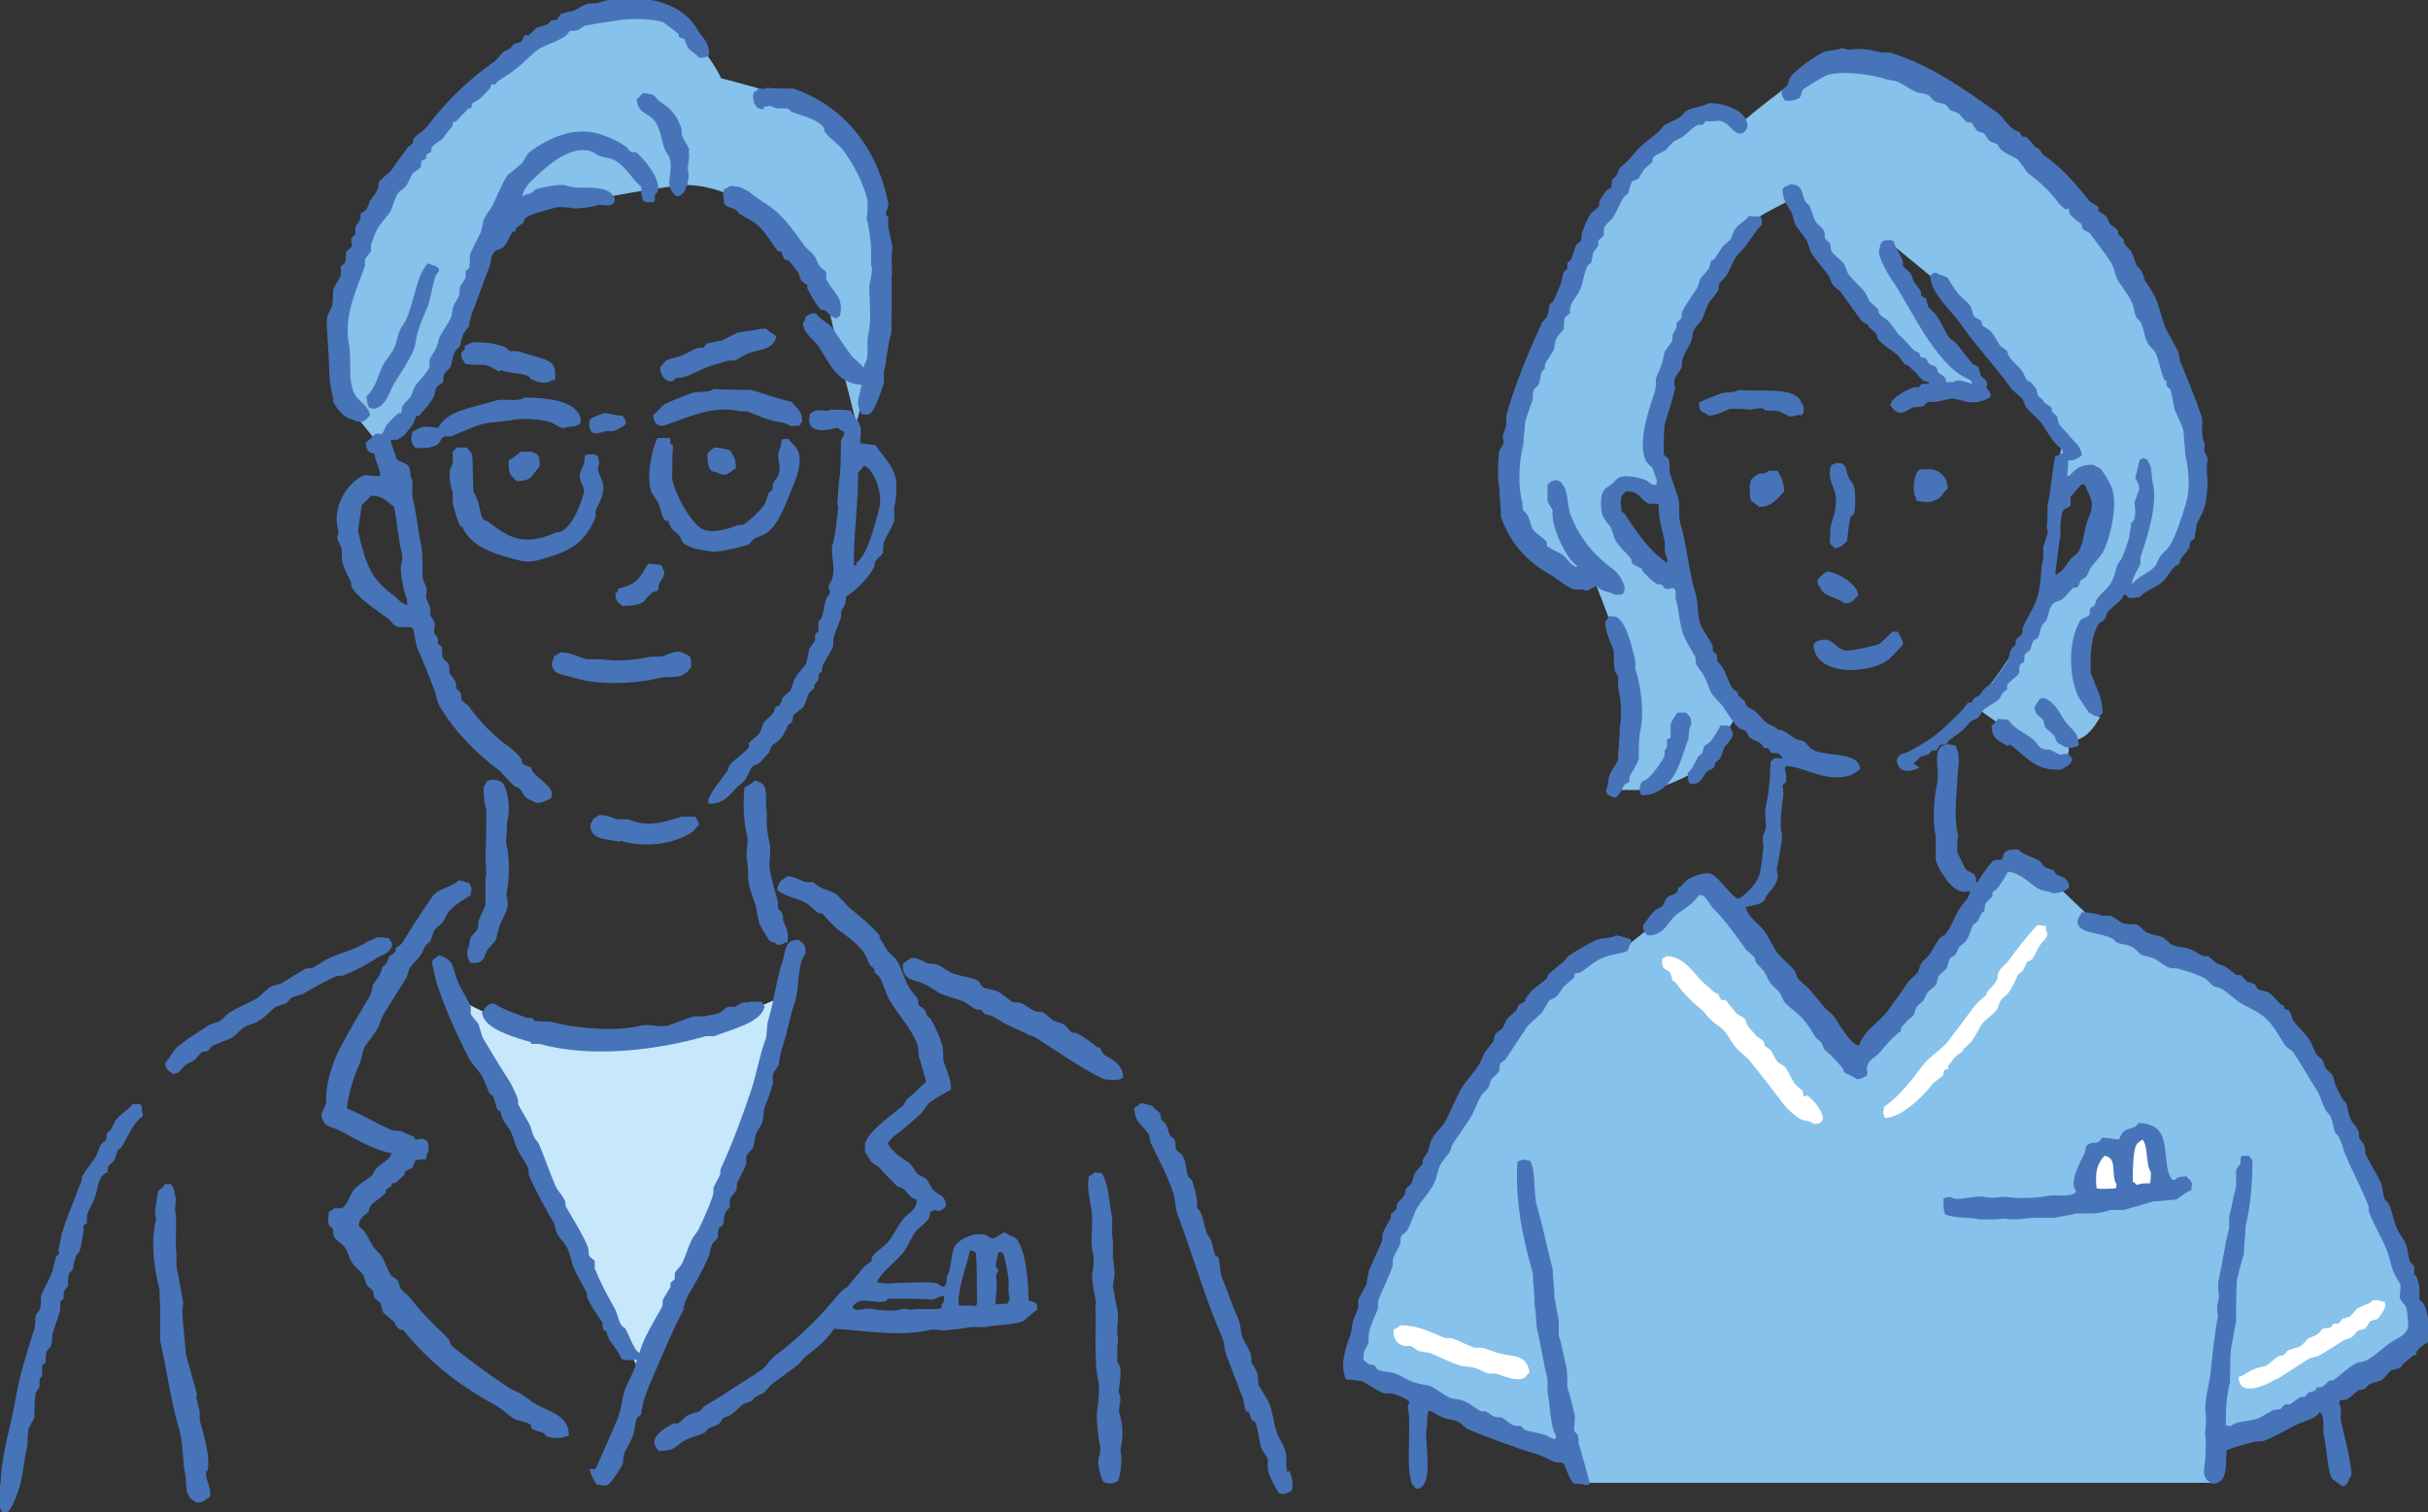 <svg id="_レイヤー_1" data-name="レイヤー_1" xmlns="http://www.w3.org/2000/svg" version="1.1" viewBox="0 0 282.1 175.7"><rect x="0" y="0" width="282.1" height="175.7" fill="#333333" stroke="none"/><defs><style>.st1,.st3{fill-rule:evenodd}.st1{fill:#86c2eb}.st3{fill:#4774b9}</style></defs><path class="st1" d="m44.4 52.1-4.2-5.2s-4.2-8.1 1.7-19 16-21.2 21.7-24c5.6-2.8 6.9-3.1 10.6-2.5 3.6.6 7.4 3.2 9.6 7.7 0 0 10.6 2.6 13 4.6 2.5 2 6.8 10.3 5.9 18.7-.9 8.4-3.2 16.8-3.2 16.8l-1.9-7.5-1.7-7.7s-6.2-12.8-16.8-12.5c0 0-7.1 1-9.4 1.6-2.3.6-8.8-.1-10.4 1.4-1.6 1.6-6.2 13.4-6.2 13.4L44.4 52Z"/><path d="M53 115.9s8.5 5.4 18.5 4.9c10-.4 18.9-4.8 18.9-4.8l-3.6 14.2-12.3 29.5-10.6-20.8-11-23.1Z" style="fill:#c7e8fa;fill-rule:evenodd"/><path class="st3" d="M38.6 46.4c.3.8 1 1.7 1.7 2.1.4.3.8.2 1.2.5.3 0 .6 0 .8-.1.4-.2.4-.4.7-.6-.2-1.2-1.3-1.6-1.8-2.5-.3-.5-.4-1.4-.5-2 0-1.2 0-2.3-.1-3.5-.8-3.5.9-6.8 1.8-9.4v-.7c.1-.3.5-.7.7-1v-.7c.2-.6.4-1.3.7-1.8.4-.8 1.2-1.5 1.6-2.2.3-.7.4-1.3.8-2 .2-.3.5-.4.8-.7.5-.5.6-1.2 1-1.7.3-.2.6-.4.9-.7 0-.2 0-.4.1-.7.1-.2.4-.1.5-.3 0-.2 0-.4.1-.5.1-.1.4-.1.5-.3 0-.2 0-.4.1-.5.3-.5 1.1-.7 1.4-1.2.3-.5.7-.9 1-1.3v-.3c.1-.2.3-.1.5-.3.4-.5.9-.9 1.3-1.4.1 0 .3 0 .4-.1 0-.2 0-.4.1-.5.2-.1.4-.3.7-.4.5-.4 1-1 1.4-1.4 0-.1 0-.3.1-.4h.5c0-.1.2-.3.3-.4.7-.5 1.3-.8 1.9-1.3 1-.7 1.8-1.7 2.8-2.4 1-.6 2.3-.9 3.2-1.6l.4-.5c.3 0 .6 0 .9-.1.3-.1.6-.4.8-.5 1-.2 2.1-.4 3.1-.5 1.6-.4 4.8-.4 6.1.1l1.7 1.3c.1.2 0 .4.3.5.2.1.4 0 .5.3 0 .3.2.5.3.8.3.5 1 .7 1.3 1.2.6 0 .8 0 1.2-.3 0-1.5-.7-1.9-1.2-2.7-1.4-2.5-3.9-3.8-7.6-3.9-.5.4-1.7 0-2.5.1-.6.1-1.4.4-1.9.5h-.8c-.8.2-1.3.7-1.9.9-.4 0-.9.2-1.3.3-.2.2-.3.4-.5.7-.2 0-.4 0-.7.1l-.3.4c-.4.1-.9.3-1.3.4-.3.2-.7.7-1 .9H61c-.2.1-.3.6-.4.7-.3.2-.7.2-1 .4 0 .1-.2.3-.3.4-.3.2-.6.3-.9.5-.3.4-.6.7-.9 1-3 2.1-5.6 4.6-7.8 7.5-.4.6-1.3 1-1.7 1.6 0 .2 0 .4-.1.5-.2.1-.3.3-.5.4-.6.8-1.2 1.6-1.8 2.5-.4.6-1.2 1-1.6 1.6 0 .2 0 .4-.1.7-.2.6-.7 1.1-1 1.6 0 .3-.2.5-.3.8-.2.2-.4.4-.7.5 0 .3 0 .5-.1.8-.1.2-.4.5-.5.8v.7c0 .2-.5.5-.5.7 0 .2 0 .4.1.7 0 .3-.5.5-.7.8 0 .4 0 .8-.1 1.2 0 .1-.5.4-.5.5v1c-.2.5-.7 1.1-.9 1.7 0 .6 0 1.1-.1 1.7 0 .3-.4.9-.5 1.2-.3.9 0 2.6 0 3.4.2 2.1 0 4.6.7 6.5m49.9-34.1c.2 0 .4 0 .7-.1.2 0 .5.2.9.3h1.2c.1 0 .4.4.5.4 1.3.5 2.8.8 3.6 1.7.2.2.1.5.3.7.6.8 1.5 1.3 2.1 2.1 1.1 1.5 2.4 3.8 2.8 5.9 0 .7 0 1.3-.1 2 .4 1.6.6 3.5.5 5.2 0 .4.2.6.1.9 0 .4-.2 1.2-.3 1.7 0 1.9.3 3.8-.1 5.6-.3 1.3.2 2.8-.5 3.6v.3h-.1c-.4-.6-1-.9-1.4-1.4-.8-1.1-1.5-2.2-2.3-3.3-.5-.6-1.4-.9-1.8-1.6-.7 0-.8.2-1.2.4 0 .3-.1.5-.3.7 0 1.3 1.4 2 1.9 2.9 1.2 1.8 2 4.1 4.8 4.3 0 .1.1.1.1.1-.1.8-.8 2.1-.1 3v.3c.3 0 .7.2 1 0 .7-.3 1.4-2.8 1.7-3.6v-1.3c.3-1.2.4-2.9.8-4.3.2-.6 0-1.6.1-2.1v-4.7c.1-.4 0-1.1 0-1.6 0-.6 0-1.2.1-1.8-.2-.7-.3-1.7-.5-2.3v-1.2l-.3-.3c0-.4.4-.8.3-1.3-1.3-6.5-5.2-11.3-11-13.3-1 0-2.1 0-3.1-.1-.2.2-.6.1-1 .1-.1.2-.3.3-.5.4 0 .2 0 .1-.1.3 0 1.1.3 1.7 1.3 1.7"/><path class="st3" d="M80.1 17.5c-.1-.5-.6-1.1-.8-1.6-.2-.5 0-.9-.3-1.4-.5-1.4-1.4-2.1-2.6-2.9-.1-.2-.3-.4-.4-.5-.3-.2-.8-.2-1.3-.3-.2.2-.4.5-.7.7 0 1.7 1.4 1.6 2.1 2.6.7 1 .7 2.2 1.2 3.4.1.2.5.7.5.9.5 1.5-.6 2.9.4 4 .1.2.2.2.4.4 1 0 1.3-1.4 1.4-2.2 0-.4 0-.7-.1-1 0-.4.3-1.5.1-2.1M45.1 71.9c.3.2.5.6.8.8.7.4 1.8-.1 2.1.4.2.8.3 1.6.5 2.3.7 1.4 1.3 3.1 1.9 4.6.3.7.3 1.4.7 2.1 1.8 3 4.3 5.5 7 7.5.5.6 1 1.1 1.6 1.7.3.2.6.2.8.5.3.4.4.8.8 1 .3.2.7.3 1 .5.9 0 1.1-.3 1.7-.5 0-.2 0-.1.1-.3V92c-.4-.9-1.5-1.5-2.1-2.2-.2-.2-.2-.5-.4-.7-.3 0-.5-.2-.8-.3-.2-.1-.1-.5-.3-.7-.2-.3-.8-.9-1.2-1.2-2-1.4-3.5-3-4.9-4.9-.3-.2-.5-.4-.8-.7 0-.3 0-.5-.1-.8-.1-.2-.4-.4-.5-.5 0-.3 0-.5-.1-.8-.1-.3-.5-.7-.7-1v-.8c-.1-.4-.6-.7-.8-1 0-.4 0-.9-.1-1.3-.1 0-.3-.2-.4-.3 0-.3 0-.5-.1-.8l-.3-.3c-.2-.6.1-.7 0-1.2 0-.3-.4-.8-.5-1v-.8c0-.2-.5-1.1-.5-1.3 0-.3 0-.5.1-.8 0-.4-.4-1-.5-1.4 0-1.2 0-2.3-.1-3.5-.4-1.8-.6-4-1-5.6-.3-1 .2-2.1-.3-2.7 0-1.7-.6-1.4-1.6-2-.2-.8-.6-1.5-.7-2.3h.8c.3-.3.8-.4 1-.8.3-.4.7-.8.9-1.2 0-.3.2-.5.3-.8h.3c.3-.3 1.4-1.6 1.6-2 .3-.5.2-1 .5-1.4.1-.1.6-.4.7-.5 0-.3 0-.6.1-.9.1-.3.5-.5.7-.8.3-.6.2-1.1.5-1.7.1-.3.5-.6.7-.9 0-.4.2-.8.3-1.2.1-.3.5-.7.7-1 0-.5.2-.9.3-1.4.7-1.7 1.4-3.9 2.1-5.6.2-.5.1-1.1.4-1.4.2-.6.9-.4 1.3-.9s.6-1.2 1-1.7h.3c0-.1 0-.3.1-.4.2-.2.4-.4.7-.5.2-.2.2-.5.4-.7 1-.6 2.2-.8 3.5-1.2.6-.1 1.6 0 1.9.1.6.1 2.7-.2 3.1-.4.5 0 1.2.2 1.6-.1.3-.3.3-.7 0-1-.7-1-2.5-.9-4.1-.9-.6 0-1.1-.2-1.6-.3-.5-.1-2.8.3-3.2.5-.2 0-.4.4-.7.5-.3.1-.5 0-.8.3h-.1c.1-1.1 1.3-2 1.9-2.6 1.1-1 3.8-3.4 6.1-2.6.2 0 .6.4.9.5.8.3 1.4.2 2.1.7 1.1.7 1.8 2.1 2.8 2.9 0 .7 0 1.3.3 1.7.2 0 .1 0 .3.1.4 0 .7 0 .9-.1.2-.2 0-.5.1-.8l.3-.3c.5-1.5-1.8-4.1-2.5-4.6-.2 0-.4 0-.7-.1-.1-.2-.3-.4-.4-.5-.7-.5-1.6-1-2.5-1.3-3.4-1.4-6.6.3-8.7 1.8-.5.4-.6 1-1 1.4-.5.4-1 .9-1.6 1.3-.8 1.2-1.2 2.5-1.9 3.8-.2.3-.6.8-.8 1.2-.3.6-.2 1.2-.5 1.8-.3.7-.9 1.7-1.2 2.5 0 .5 0 1-.1 1.6-.1 0-.3.2-.4.3v.7c-.1.4-.5.8-.7 1.2v.7c-.1.5-.5 1-.7 1.4-.2.6-.1 1-.4 1.6-.3.6-.9 1.4-1.2 2-.2.5-.2.8-.4 1.3-.2.4-.6 1-.8 1.4v.8c-.2.7-1.3 1.7-1.7 2.3-.2.4-.3.8-.5 1.2-.3.4-.8.8-1 1.2 0 .2 0 .4-.1.7-.1 0-.3 0-.4.1-.4.3-.9.9-1.3 1.3-.2.4-.3.7-.5 1h-.7c-.3.1-.8.8-1.2 1 0 .9.3 1.2 1 1.3.1 1 .6 1.6.7 2.6-.6 0-1.2 0-1.8-.1-2 .7-3.9 3.8-3.1 6.4.1.3-.2.8-.1.9 0 .3.4.9.5 1.3 0 .5 0 1 .1 1.6.2.8.7 1.6 1 2.3v.4c.7 1.4 3 2.8 4.3 3.8m-3.2-13.1c.4-.3.8-.8 1.2-1.2 1.5 0 1.8.7 2.7 1.3.3 1.7.5 3.7.9 5.5.1.4 0 1-.1 1.2-.2.8.4 3.6.7 4v.7c-.8-.2-1.2-.9-1.8-1.3-2.5-1.8-3.1-3.8-3.9-7.3.1-.9.3-1.9.4-2.9m42.1-35.2c.2.5 1 .5 1.4.8.2.1.3.4.5.5.6.4 1.1.6 1.7 1 1.2.9 1.8 2.2 2.7 3.3h.3c.2.2.3.8.5 1h.3c.4.3.9 1 1.2 1.4.2.3.2.7.4 1 .2.2.4.4.7.5v.4c.2.5 1.2 2.2 1.6 2.5.2 0 .3 0 .5.1.4.3.5.6 1 .8.1.1 0 0 .3.1.1-.1.2-.2.4-.3.5-2.4-1-2.8-1.6-4.3v-.7c-.1-.3-.6-.5-.8-.8-.3-.4-.3-.9-.7-1.3-.3-.4-.8-.7-1-1-1.6-2.2-2.7-3.9-5.1-5.3-1.1-.7-1.8-1.7-3.6-1.7-.2.2-.4.3-.7.4 0 .3-.2.6 0 .9v.5ZM43.8 47.4c1.2-.5 1.4-1.9 2.1-3 .7-1.1 1.6-2.5 2.1-3.6.3-.7.3-1.3.5-2.1.3-1 .8-2.2 1.2-3.1.4-1.2.5-2.3.9-3.5 0-.1.5-.6.4-.8-.1-.4-.9-.5-1.3-.7-1.4 1.6-1.5 4.3-2.5 6.5-.1.3-.5.8-.7 1.2-.4.9-.4 1.7-.9 2.5-.3.5-.9 1.2-1.2 1.8-.5 1.2-.9 2.7-1.8 3.4 0 .7.1 1 .3 1.4.3 0 .6.2.9 0m38.2-7h-.8c-.7.2-1.6.8-2.2 1-.6.2-1.1.2-1.6.5-.3.2-.4.5-.7.8 0 .8.5 1.7 1.4 1.6.1 0 .4-.4.5-.4.3 0 .6 0 .9-.1.7-.2 1.7-.7 2.3-1 .9-.4 2-.6 2.8-.9h.7c.6-.2 1.2-.7 1.8-.9 1.2-.4 2.6-.4 3-1.6.1-.1 0 0 .1-.3-.3-.3-.9-.6-1.2-.9h-.7c-.3.2-2.2.3-2.7.5s-1.3.7-1.8.9c-.5 0-1 .2-1.6.3-.2 0-.3.4-.5.5"/><path class="st3" d="M58.2 43c.9.4 2.3.3 3.2.7 0 0 .3.4.4.4.6.3 1.7.6 2.3.1.1 0 .3 0 .4-.1 0-.5 0-1.2-.1-1.4-.3-.9-1.7-1.1-2.6-1.4-.5-.1-1.2-.4-1.7-.5h-.8c-.2 0-.4-.4-.7-.5-1-.4-2.4-.6-3.8-.5-.1.1-.7.3-.8.4v.4l-.4.4c0 .8.2.8.5 1.3.7.1 1.5.1 2.1.1s1.4.6 1.8.8Zm35 6c0-1.4-.7-1.5-1.2-2.3-1.8-.4-3.3-1-4.8-1.4-1.4 0-2.8 0-4.3-.1-.6.5-1.8.2-2.6.5-.7.3-2.5.9-3.1 1.3-.5.3-.8.9-1.3 1.2 0 .8.4 1.5 1.4 1.2 2.4-.8 5.6-2.4 8.7-1.6h.8c.8.3 1.9.8 2.7 1 .8.3 1.7.2 2.3.7.5 0 .9 0 1.2-.1 0-.2 0-.1.1-.3m-42.4.6c-1.5-.2-1.6-.2-2.8.5 0 .4-.2.6-.1.8 0 .5.2.7.4 1 .9.2 2.4 0 2.8-.5.3-.4.2-.6.7-.8h.7c1.1-.4 2.4-1.1 3.6-1.4 1.1-.3 2.5-.3 3.6-.5 1.3-.3 3.9 0 4.7.4.4.2 1 .8 1.6.4 1 0 1.1-.1 1.6-.5 0-2.5-3.8-2.9-6.6-2.9-.9.6-2.3 0-3.5.4-2.5.8-5.3 1-6.5 3.1m49.2 2c-.3-.4 0-1.3-.1-2-.2-.8-.8-1.3-1.2-2-.6-.1-1.5-.1-2.3-.1-.4.3-1.1 0-1.7.1-.2 0-.5.3-.7.4 0 .4-.2.8 0 1.2.5 1.1 2.4.6 3.2.4.2.2.6.4.8.5 0 .5-.3.7-.4 1 0 1.3 0 2.7-.1 4-.2.8-.2 2.3-.3 3.1 0 .2 0 .4.1.7-.2 1.3-.3 3.2-.7 4.4-.2 1 .4 2.5 0 3.8 0 .2-.3.6-.4.8-.1.4.2.6.1.9 0 .2-.3.5-.4.6-.2.7-.3 1.5-.5 2.2 0 .1-.3.4-.4.5v1.2c-.1 0-.3.2-.4.3v.7c-.1.3-.5.7-.7 1 0 .5-.2 1-.3 1.6-.2.5-.9 1.1-1.2 1.6-.4.6-.4 1.3-.8 1.8-.3.2-.5.4-.8.7 0 .3-.2.5-.3.8-.1.2-.4.1-.5.3-.2.2-.1.5-.3.7-.3.4-.8.7-1 1-.3.4-.3.8-.5 1.2-.3.5-1 .8-1.3 1.3v.4c-.5.8-1.6 1.3-2.2 2.1-.2.2-.1.4-.3.7-.5.7-2.3 2.9-2.2 3.5v.3c1.9 0 2.4-1 3.4-2 .3-.2.5-.4.8-.7.4-.5.6-1.3 1-1.7.2-.2.4-.1.7-.3.4-.4.8-.9 1.2-1.3 0-.3.2-.5.3-.8.3-.2.6-.4.9-.7.5-.5.7-1.1 1-1.7.1 0 .3-.2.4-.3.2-.3 0-.6.3-.9.3-.3.7-.5 1-.8.4-.6.4-1.2.8-1.8.2-.1.3-.3.5-.4v-.4c.1-.2.4-.4.5-.7v-.5c0-.1.3-.3.4-.4 0-.2 0-.4.1-.7.3-.6.9-1.5 1.2-2.2 0-.4 0-.8.1-1.2.2-.6.6-1.5.8-2.1 0-.3 0-.6.1-.9.3-.5.5-.7.5-1.6 1-.5 2.7-2.3 3.2-3.3.2-.3 0-.6.3-.9.2-.3.6-.5.8-.9 0-.4 0-.8.1-1.2.3-.8.9-1.6 1.2-2.5v-1.6c.2-.7.4-2.7.1-3.6-.4-1.4-1.6-2.5-2.3-3.6-.3 0-1.9-.2-1.9-.3m2.3 7.9c-.5 1.8-1.3 5.2-2.6 6.1v.3h-.3c0-4.1.5-6.7.5-10.8.2-.2.5-.5.7-.8 1.1.4 2.3 3.2 1.7 5.2M70.1 48c-.2.2-.7.2-.9.4-.4.1-.4.2-.7.4-.2 1.8.6 1.7 1.9 1.3h.9c.5-.2 1-.5 1.4-.8 0-.7-.2-.7-.4-1-.9 0-1.4-.3-2.3-.3"/><path class="st3" d="M87.1 63.2c.1-.2.3-.4.4-.5.5-.4 1.1-.4 1.6-.8 1.5-1.1 2.2-3.5 3-5.3.3-.8 1.1-2.5.7-4-.2-.7-.8-1-1.2-1.6-.4 0-.6 0-.8.1 0 .5-.1.8-.3 1.3-.3 1.1.3 1.6 0 2.6-.1.5-.5.8-.7 1.2 0 .3 0 .5-.1.8-.1 0-.3.2-.4.3-.1.4-.3.8-.4 1.2-.4.7-1.9 2.1-2.6 2.5-.3 0-.5 0-.8.1-1 .4-3.2 1.1-4.3.1-1.2-1-2.7-3.7-3.1-5.5 0-1.3 0-2.7.1-4 0 0-.2 0-.3-.1 0-.2 0-.4-.1-.7h-1.4c-.6 1-1.3 4.3-.8 6 .2.7.8 1.2 1 1.8.2.6.3 1.4.7 1.8.1 0 .3 0 .4.1 0 .3.2.5.3.8.3.3.6.5.9.8.2.3.3.7.5.9.9.7 2.1.8 3.4 1 .6.1 3.7-.6 4.3-.9m-33.4-2c1.1 2.5 4.1 3.3 7 4 1 .2 2.2-.2 2.8-.4 3.1-.9 4.5-1.9 5.7-4.7v-.8c.3-.7 1.2-2 .8-3.3-.1-.3-.4-.9-.5-1.3-.1-.5.3-1 0-1.4 0-.1 0-.3-.1-.4-.2 0-.1 0-.3-.1-1.7 0-.9 0-1.3 1.2-.1.4-.6.9-.4 1.7.1.4.6 1 .4 1.7-.5 1.6-1.2 3.5-2.5 4.3-.3.2-.7.1-1 .3-3.4 1.4-5 .6-7.5-1.3-.2-.2-.5-.2-.7-.4-.4-.7-.3-1.6-.7-2.3 0-.2-.3-.7-.4-.9 0-.3-.1-3.4-.1-3.4 0-1.2-.2-1.1-.7-1.7H53c-.1.3-.3.3-.4.5v1.3s-.2.6-.3.7c-.2.9.1 2.2.3 2.7v1.3c.2.8.5 1.9.9 2.7"/><path class="st3" d="M83.3 54.9c1.1.6 1.4 0 2.2-.5 0-1.2-.3-1.4-.7-2.1-.6-.1-1-.3-1.8-.3-.3.2-.5.4-.8.7 0 .7 0 1.4.3 1.8.2.4.3.2.8.4Zm-22.8-2.4c-.5.4-.9.7-1.4 1 0 1.7.1 1.5.9 2.4 2 0 1.8-.8 2.7-1.7 0-.9 0-1.4-.7-1.6-.3-.2-1.1-.1-1.6-.1m12.1 17.9c.9 0 1.7-.1 2.3-.5.3-.4.6-.7.9-1 .3-.2.6-.1.8-.4 0-.2 0-.4.1-.7.2-.4.9-1.1.4-1.7 0-.3-.1-.3-.3-.5-.4 0-.9-.1-1.4-.1-1 1.7-1.3 2.4-3.5 2.9 0 .3 0 .4-.3.5 0 1.1.4 1.1.9 1.6m-5.5 8.3c2.3.8 6.9.7 9.6 0 1.2-.3 2.2.1 3-.5.5-.2.5-.5.8-.8 0-.4 0-.8-.1-1.2-.3-.1-.4-.3-.8-.4-.7-.5-1.9.2-2.5.4h-1.3c-1.7.4-4 .6-5.7.3h-1.8c-1-.3-1.8-.8-3-.8-.2.2-.4.3-.7.4-.1.4-.3.8-.3 1 .3 1.4 1.4 1.1 2.7 1.6m-12.5 31.7c0 .8.1 1 .4 1.4.6 0 1 0 1.3-.3.4-.3.3-.8.7-1.3.3-.4.8-.8 1-1.3 0-.4.2-.9.3-1.3.2-.6.7-1.4.9-2.1.3-.8-.2-1.3 0-2.1.3-1.4.3-3.7 0-5.1-.2-.7 0-1.8 0-2.2 0-.4 0-.9.1-1 .3-1.3 0-3.7-.7-4.3-.3-.2-.6-.3-1.2-.3-.1.1-.2 0-.4.1s-.3.5-.5.7c0 .8 0 1.9.3 2.6 0 1.8 0 3.6-.1 5.5 0 .9.2 1.8 0 2.7v3c-.2.5-.6 1.3-.8 1.8 0 .3 0 .6-.1.9-.1.3-.6.7-.8 1-.2.5-.1 1.1-.4 1.4m35.7-.5c.5 0 .9 0 1.2-.3h.3c.1-1.4 0-1.3-.5-2.5 0-.3 0-.5-.1-.8 0-.2-.4-.4-.5-.7 0-.3 0-.7-.1-1-.3-1.1-.8-2.7-.9-3.9 0-.6.2-1.8 0-2.7-.2-.8-.4-2.2-.3-3 0-.4 0-.8-.1-1.2 0-1.7.2-2.7-1.3-3-.3.3-.8.6-1.2.8-.2 1.9-.1 4 .3 5.6.2.7-.2 2 0 3 .2.9 0 2 .3 3 .2.8.6 1.7.8 2.5 0 .5.2 1 .3 1.6 0 .2 1.1 2 1.2 2.1.4.3.6.1.9.5M72.1 97.7c3.1.9 6.3.3 8.3-1 .3-.2.5-.6.8-.8 0-.6-.3-.6-.4-1h-1.6c-1.1.3-3.1 1.1-4.9.7-.3 0-1-.3-1.3-.4h-1.3c-.7-.2-1.1-.5-2.1-.5-.2.2-.5.3-.7.5-.2.3 0 .3-.3.5 0 .4 0 .6.1.8.4 1.1 2 1 3.2 1.3"/><path class="st3" d="M119.5 151.1c0-2.2-.3-5.6-1.3-7-.3-.5-1.1-.5-1.4-.9-.6.1-.9.6-1.4.7-.5 0-.6-.3-.9-.4-1.3-.4-3 .5-3.5 1.2-.6.9-.4 2.9-1 3.6 0 .6 0 .9-.3 1.2-.3.1-.6-.3-.9-.4-.6-.2-4.6 0-4.9 0-.6.1-1.7 0-1.9-.1h-.1c.4-1.1 2.3-2.5 3-3.4.6-.8.9-1.6 1.4-2.4.4-.5 1.2-1 1.6-1.6.2-.4 0-.7.4-.9.4-.2.6.1.9 0 .2 0 .5-.4.7-.5 0-1.5-1-1.2-1.6-2.1-.3-.4-.4-.9-.8-1.2-.3-.2-.7-.3-.9-.5-.4-.4-.6-1-1-1.3-.9-.6-2-1.3-2.5-2.3.3-.2.5-.6.8-.8 1.1-.8 2.1-1.7 3.1-2.6l.9-1.2c.8-.6 1.7-1.1 2.6-1.6 0-1.4-.6-2.3-.9-3.4 0-.6 0-1.1-.1-1.7-.3-1-.8-2.1-1.3-3-.1-.2-.4-.4-.5-.5-.1-.2-.1-.4-.3-.7-.2-.2-.4-.3-.7-.5 0-.3 0-.5-.1-.8-.3-.4-.8-.9-1-1.3-.6-1-.8-2.2-1.4-3.1-.3-.5-.9-.8-1.2-1.3-.3-.5-.5-.9-.8-1.3v-.3c-1-1.2-2.4-2.3-3.6-3.3-.4-.5-.9-.9-1.3-1.4-.7-.5-1.5-.6-2.2-1-.2-.1-.4-.4-.7-.5h-.8c-.6-.2-1.2-.6-2.1-.7-.1.1-.3.2-.4.3-.5.2-.7.7-.8 1.3.8.7 2 .9 3.1 1.4.7.3 1.1.9 1.7 1.3.2 0 .3 0 .5.1.5.6 1 1.1 1.6 1.7 1.1.8 2.3 1.6 3.1 2.7.4.5.5 1.1.9 1.7.1 0 .3.2.4.3v.4c.2.1.3.3.5.4.6.9.7 1.9 1.3 2.9 1 1.7 2.5 3.2 3.2 5.1.2.6 0 1.1.3 1.8.2.7.5 1.7.7 2.5-.7.6-1.4 1.4-2.2 2-.2.2-.3.6-.5.8-1.2 1-4 2.9-4.4 4.4v1c.3.3.5.8.8 1.2.2.1.4.3.7.4.7.8 1.5 1.6 2.2 2.3.2.2.4.1.7.3.6.4.7 1.1 1.6 1.3 0 1.3-1 1.5-1.6 2.3-.7.9-1.1 1.9-1.8 2.7-.5.6-1.4 1-1.8 1.7 0 .2 0 .4-.1.5-.3.2-.6.4-.9.7-.6.8-1.2 1.4-1.8 2.2-.3.2-.6.4-.9.7-2.2 2.7-4.7 5.2-7.5 7.3-.7.5-1.1 1.4-1.8 1.8-1.3.9-2.7 1.7-4 2.6-.9.6-1.7 1-2.6 1.6 0 .1-.2.3-.3.4-.5.3-1.2.3-1.7.7-.3.2-.6.6-.9.8h-.5c-.3.1-.8.4-1.2.7-.4.3-1.5 1.1-.9 2 .1.3.2.3.4.5 2 0 1.9-.7 3.1-1.3.8-.4 1.6-.5 2.3-.9 0-.1.2-.3.3-.4.4-.2.8-.3 1.2-.5.2-.2.3-.4.5-.7.3-.2.6-.2.9-.4.5-.3 1-.9 1.4-1.2.3-.2.6-.2 1-.4.2-.1.3-.4.5-.5.3-.2.7-.3 1-.5.3-.3.5-.6.8-.9 1.1-.8 2-1.5 3.1-2.3.3-.3.5-.6.8-.9 1.2-.9 2.6-2 3.4-3.3 3.7.2 7.6 1 11.3.1.5 0 .9 0 1.4.1.9-.1 2.3-.2 3.2-.4h1.7c1.3-.3 3.2-.2 4.4-.7.5-.4 1-.9 1.6-1.3 0-.8 0-.8-.7-1m-10.4.3v.5c-.9.2-1.7.1-2.7.1-.3 0-.5 0-.8.1-.2 0-.7-.2-1-.1-.9.3-2.5.2-3.5 0s-1.7.4-2.3-.1c-.2-.2.4-.7.8-.8.5-.3 2.1.3 3 0l.3-.3c1.7 0 3.5 0 5.2.1.4-.1.7-.4 1.3-.4 0 .3 0 .6-.1.8Zm4 .2c-.2.1 0 .1-.3 0h-1.7c-.2-1.9.9-4.5 1.3-6.4.4 0 .4.1.7.3.1 1.4.1 2.9.1 4.2 0 .6.1 1.6-.1 2Zm3.6-.2c-.5 0-1 0-1.3.1-.1-.5.1-1.3.1-2.2 0-.4 0-.8-.1-1.2l.3-.5c0-.1-.2-.5-.3-.5 0-.6.2-1.1.3-1.7.3 0 .4 0 .5.1.3.4.6 2.5.7 3.1 0 .6-.1 1.7.1 2.1 0 .4-.1.4-.3.7m-54.7 11.7c-.5-.3-1.1-.8-1.7-1.2-.5-.3-.9-.4-1.4-.7-2.3-1.5-4.6-3.2-6.7-4.9-.2-.2-.2-.5-.4-.8-.4-.5-1.1-1.1-1.6-1.6-1.1-1.1-2.1-2.2-3.1-3.5-.3-.2-.5-.4-.8-.7-.2-.3-.2-.7-.4-1-.2-.2-.4-.4-.7-.5-.5-.7-.7-1.6-1.2-2.4-.2-.3-.7-.7-.9-1-.6-.9-.8-1.8-1.7-2.4 0-1.1.7-1.2 1.2-1.8 0-.2 0-.4.1-.5.4-.6 1.3-1 1.8-1.6v-.3c.2-.2.4-.3.7-.5v-.3c.2 0 .3 0 .5-.1l1-.9c0-.1 0-.3.1-.4.3-.2.7-.3.9-.5 0-.3.2-.5.3-.8.3 0 .7-.1 1.2-.1 0-.2.1-.7.3-.9 0-.6 0-1.1-.3-1.3-.6-.4-.8 0-1.3-.1 0 0 0-.2-.1-.3-.5-.2-1.1-.5-1.6-.7-.3 0-.7 0-1-.1-1.7-.7-3.4-1.8-5.2-2.5.2-2 .9-3.9 1.6-5.5.2-.6.2-1.2.5-1.7.4-.6 1-1.3 1.4-2 .4-.6.4-1.2.8-1.8.8-1.3 1.7-2.7 2.5-4 .3-.4.3-.9.5-1.3.4-.6 1-1.1 1.4-1.7.2-.4.3-.7.5-1 .2-.1.3-.3.5-.4.1-.4.3-.8.4-1.2.2-.4.8-.7 1-1 .3-.4.4-.8.7-1.2.6-.8 1.7-1.4 2.6-2 0-.3 0-.4.1-.5 0-.5-.1-.5-.3-.9-.5-.1-.6-.2-1.2-.3-.8.8-2.3.9-3 1.8-1.3 1.8-2.4 3.6-3.6 5.5-.2.2-.4.4-.7.5 0 .2 0 .4-.1.5-.2.2-.4.4-.7.5 0 .3-.2.5-.3.8-.1.2-.4.4-.5.5 0 .3-.2.6-.3.9-.2.4-.6.8-.8 1.2 0 .4-.2.8-.3 1.2-1.2 2-2.4 4-3.5 6.1-.8 1.5-1.7 4.2-1.6 6.1 0 .9-.9 1.5-.4 2.2.3.9 1 .8 1.8 1.2 1.9.9 3.9 2.3 6.2 2.7-.3.9-1.3 1.2-1.8 1.8-.2.2-.3.6-.5.8-.7.6-1.7 1.1-2.2 1.8-.4.6-.7 1.7-1.3 2h-.8c-.2 0-.3.3-.7.4 0 .5-.2 1.2.1 1.7.1 0 .3.2.4.3 0 .3 0 .6.1.9.3.5 1 .8 1.3 1.3.4.5.4 1.1.8 1.7.3.5.9.9 1.2 1.3.3.4.3.9.5 1.3.1.2.5.4.7.7.2.3 0 .6.3.9.2.1.3.3.5.4.3.4.2.9.5 1.3.4.3.8.7 1.2 1 .2.3.3.7.7.9.1 0 .3 0 .4.1 3 3.7 6.2 6.2 10.5 8.6.8.4 1.5 1.1 2.2 1.6.5.3 1.7.4 2.1.8 0 .1 0 .3.1.4.4.3.9.3 1.3.5.1 0 .3.3.4.4.4.2 1.8.3 2.2 0 .1 0 .3 0 .4-.1 0-2.5-2.6-2.8-4.1-3.8m-22-49.7c1.3-.5 2.6-1.2 3.8-2 .7-.4 1.4-.5 1.7-1.3.2-.3-.1-.6-.3-1-.4 0-.9-.1-1.4-.1-.4.3-1 .4-1.4.7-1.3.8-2.7 1.1-4.1 1.7-.7.3-1.4.9-2.1 1.2-.3 0-.5 0-.8.1-.8.5-1.8 1.1-2.6 1.6-.5.3-1 .2-1.4.5-.5.3-1 .9-1.4 1.2-1.1.7-2.3 1.1-3.4 1.8-.3.2-.7.7-1 .9-.5.3-1.1.3-1.6.7-1.1.7-2.2 1.4-3.2 2.2-.7.5-1 1.4-1.6 2 0 .3 0 .4.1.5.2.5.5.5.8.8.9-.1.9-.6 1.4-1 .4-.3.8-.4 1.2-.7.2-.3.4-.5.7-.8.3-.2.6 0 .9-.3 0-.1.2-.3.3-.4.8-.5 1.6-.6 2.3-1 .5-.3 1-.9 1.4-1.2.6-.4 1.3-.4 1.8-.8.7-.4 1.3-1.1 1.9-1.6.4-.1.8-.3 1.2-.4.2-.1.5-.5.7-.7.4-.1.9-.3 1.3-.4 1.2-.7 2.7-1.6 4-2.1.3 0 .6 0 .9-.1"/><path class="st3" d="M79.3 152.2c.2-.6.4-1.2.7-1.8.8-1.3 1.7-2.9 2.3-4.3.2-.5.2-.9.4-1.4.1-.3.5-.6.7-.9 0-.4 0-.7.1-1 0-.2.4-.3.5-.5.2-.5 0-.9.3-1.4 0-.2.4-.4.5-.7v-.8c.1-.4.6-.8.8-1.2 0-.3 0-.6.1-.9.3-.6.8-1.4 1-2.1v-.8c.1-.3.5-.7.7-.9.3-.5.2-1 .4-1.6.1-.4.5-.9.7-1.3.3-.7.1-1.4.4-2.1.3-.7.7-1.8.9-2.6v-1c.1-.4.5-.8.7-1.2 0-.6.2-1.1.3-1.7.6-1.7 1-4 1.6-5.7.5-1.7.2-4.3 1.2-5.5 0-1.2-.2-1-.8-1.6-1.7 0-1.5 1.3-1.9 2.6-.7 2-1 4.7-1.6 6.6-.3.9-.1 1.7-.4 2.5-.7 1.9-1 4-1.7 6-1 3-2.2 6.2-3.5 9v.5c-.2.5-.6 1.1-.8 1.6 0 .3 0 .7-.1 1-.4 1.2-1 2.5-1.6 3.8-.2.4-.6.8-.8 1.2-.5 1-.7 1.9-1.2 2.9-.2.3-.6.7-.8 1v.7c0 .1-.5.4-.5.5v.4c-.2.5-.7 1.1-.9 1.6 0 .3 0 .5-.1.8-.8 1.4-2.2 3.7-2.6 5.3-.7-.3-1.2-2.2-1.7-2.9-.1 0-.3-.2-.4-.3-.4-.6-.4-1.3-.8-2-.8-1.4-1.7-3.1-2.3-4.6v-.9c-.2-.2-.6-.4-.7-.7 0-.3 0-.6-.1-.9-.6-1.5-1.7-3.2-2.5-4.6-.2-.3 0-.7-.3-1-.2-.5-.8-1-1-1.6-.7-1.6-1.2-3.2-1.9-4.8-.1-.2-.4-.5-.5-.7-.3-.5-.3-.9-.5-1.4-.4-.8-1-1.7-1.4-2.5v-.5c-.2-.6-.6-1.4-.9-2-1.1-1.7-2.2-3.5-3.2-5.2-.2-.5-.3-1-.5-1.6-.2-.3-.8-.9-.9-1.2v-.8c-.3-.8-1.1-2-1.4-2.7-.8-1.7-.3-2.7-2.3-3.3-.2.2-.7.4-.8.8 0 .2.5 2.5.7 2.9.9 2.7 2.2 5.6 3.5 8.1.4.8 1.1 1.5 1.6 2.2l.9 2.1c.1 0 .3.2.4.3.2.5.3 1 .5 1.6 0 0 .2 0 .3.1.2.3.1.6.3.9.2.5.7 1 .9 1.4.4.8.5 1.6.9 2.3.3.6.9 1.4 1.2 2.1 0 .3 0 .6.1.9.8 1.8 1.9 3.8 2.8 5.3.2.4.2.8.4 1.3.3.6.9 1.1 1.2 1.7.4.8.4 1.5.8 2.4.4.9 1 1.9 1.4 2.7.2.4 0 .6.3 1 .4.9 1.1 1.8 1.6 2.6 0 .3 0 .5.1.8.1 0 .3.2.4.3 0 .3.2.6.3.9.5.7 1.1 1.4 1.4 2.2.6.2 1 .2 1.8.1-.2 1.3-1 2.4-1.4 3.5-.4 1.3-.4 2.3-.9 3.5-.8 1.9-1.7 3.9-2.5 5.7h-.7c.1.6.5 1.3.8 1.8.3 0 1 .2 1.2.1.5-.2 1.7-2.1 1.9-2.6 0-.4 0-.7.1-1 .2-.7.8-1.4 1-2.1.3-.7.2-1.4.5-2.1 0-.1.5-.4.5-.5 0-.5.2-1 .3-1.6.5-1.5 1.1-2.8 1.7-4.2 1-2.3 2-4.7 3.2-6.8m48.5-29.3c-.2-.1-.3-.5-.4-.7h-.3c-.7-.6-1.7-1.3-2.5-1.7h-.4c-.4-.2-.6-.7-.9-.9-.4-.3-.9-.3-1.3-.5-.4-.3-.9-.8-1.3-1-.3 0-.5 0-.8-.1-.6-.2-1.2-.8-1.8-1-.3 0-.6 0-.9-.1-.5-.3-1.1-.9-1.7-1.2-.7-.3-1.2-.2-1.7-.5-.2-.2-.3-.4-.5-.7-.8-.5-2-.5-3-.9-.6-.2-1.2-.8-1.8-1-.6-.2-.9 0-1.4-.3-.5-.2-.8-.5-1.6-.5-.3.2-.8.5-1 .7 0 .4 0 .7.1.9.3 1 1.4 1 2.3 1.4.7.3 1.4.9 2.1 1.2.9.4 1.7.5 2.6.9.4.2 1 .7 1.4.9.2 0 .4 0 .7.1 0 .1.2.3.3.4.3.2.6.1.9.3.5.2 1.1.7 1.6.9 1 .5 1.8.8 2.7 1.3.3 0 .5.2.8.3 1.8 1.2 3.8 2.5 5.6 3.6.7.4 1.6.9 2.3 1.2.3.1.6 0 .8.1.7 0 1 0 1.4-.3 0-1.6-1.4-2.1-2.3-2.7"/><path class="st3" d="M61.7 121.3h1c6 1.7 13.8.7 19.3-.9h1c1.7-.7 5.3-1.5 5.8-3.3h.1c-.2-.3-.3-.5-.4-.7h-1.4c-.2.2-.5 0-.8.1-.2 0-.7.4-.9.5h-.8c-.3.1-.7.5-1 .7-.6.2-1.3.3-1.8.4h-1.2c-.9.3-2 .7-2.8 1-1.1.4-2.2-.2-3.5.1-2.7.7-7.5.3-10.4-.5-.7 0-1.3 0-1.9-.1 0 0 0-.2-.1-.3-.3 0-.6 0-.9-.1-.8-.3-3-1.1-3.6-1.6-.9 0-1 .6-1.4 1 .1 2 4 3 5.7 3.5m-45.4 7.2h-.9c-.5.7-1.4 1.1-1.9 1.8-.3.4-.4.9-.7 1.3-.1 0-.3.2-.4.3 0 .3 0 .5-.1.8-.2.1-.3.3-.5.4-.4.5-.4 1.2-.8 1.7-.4.6-1 1.3-1.4 2-.2.4 0 .6-.3 1-.7 1.9-1.6 4-2.2 6 0 .5-.2 1-.3 1.6 0 .1 0 .3.1.4 0 .1-.3.3-.4.4-.1.6-.3 1.1-.4 1.7-.3.8-.8 1.7-1.2 2.5-.3.6 0 1.2-.3 2 0 .1-.3.4-.4.5-.2.6 0 1.3-.3 2-.8 2.6-1.6 4.9-2.1 7.9-.5 3.1-1.5 5.7-1.7 9.2 0 .9-.6 2.7-.1 3.4.8 2.1 2-1.6 2.2-2.2.5-1.5.6-3.6 1-5.1 0-.6 0-1.2.1-1.8.1-.3.5-1 .7-1.4 0-.9 0-1.7.1-2.6 0-.3.4-.7.5-1v-.9l.3-.3v-1.3c.1 0 .4-.3.4-.3 0-.4 0-.8.1-1.2 0-.2.5-.5.5-.7.3-.6 0-1.1.3-1.7.2-.7.6-1.7.8-2.5v-.9c0-.1.3-.3.4-.4v-.7c0-.2.4-.6.5-.8 0-.4 0-.9.1-1.3 0-.2.4-.4.5-.7 0-.5.2-.9.3-1.4 0-.1.3-.4.4-.5.3-.8.3-1.6.5-2.3v-.8c.1 0 .3-.2.4-.3v-.9c.2-.6.7-1.4.9-2 .3-.8.3-1.7.8-2.5.2-.2.4-.4.7-.5 0-.2 0-.4.1-.7.1-.2.5-.4.7-.7.1-.4.3-.8.4-1.2.1 0 .3-.2.4-.3.8-1.2 1.3-2.8 2.5-3.6 0-.3 0-.4-.1-.5 0-.6 0-.7-.3-1m133.4 42.9c-.3-.9 0-1.8-.3-2.6-.2-.7-.8-1.5-1-2.2-.4-1.3-.4-2.2-.9-3.4-.4-.7-.8-1.3-1.2-2 0-.4 0-.8-.1-1.2-.1-.5-.5-1-.7-1.4 0-.4 0-.7-.1-1-.2-.6-.7-1.3-.9-1.8-.3-.8-.2-1.4-.5-2.2-.7-1.5-1.3-3.3-1.9-4.8-.3-.7-.2-1.9-.5-2.5 0 0-.2 0-.3-.1-.2-.6-.3-1.2-.5-1.8-.1-.2-.4-.6-.5-.8-.3-.9-.3-1.5-.7-2.4 0-.1-.3-.4-.4-.5 0-.5 0-.9-.1-1.4-.1-.4-.3-1.3-.5-1.8 0-.1-.3-.3-.4-.4-.4-.8-.2-1.7-.7-2.5-.1-.3-.7-.5-.8-.8 0-.3 0-.7-.1-1 0-.1-.4-.4-.5-.5-.3-.5-.3-1.1-.7-1.6-.1 0-.3-.2-.4-.3 0-.2 0-.4-.1-.7-.2-.3-.7-.5-.9-.9-.5-.1-.8-.3-1.4-.3-.2.2-.4.4-.7.5 0 1.7.9 2 1.6 3 .3.4.1.8.4 1.3.8 1.7 1.9 3.7 2.5 5.6.3.9.2 1.6.5 2.5 1.8 4.7 3.2 9.8 5.2 14.3.3.7.2 1.3.5 2.1.6 1.5 1.2 3.2 1.8 4.7.3.7.2 1.2.5 1.8 0 0 .2 0 .3.1.2.4.2.7.4 1 0 0 .2 0 .3.1.4.8.4 1.9.7 2.9.2.6.6 1 .8 1.4v1.3c.3 1 .8 2 1.3 2.7.2 0 .1 0 .3.1.7 0 .7-.2 1.2-.4.2-.9 0-1.6-.3-2.3m-19.5-5.7c0-.2-.3-1-.3-1.3 0-.4.3-1.2.1-1.8 0 0-.2-.4-.1-.7.1-.6.3-2 .1-2.7l-.3-.5c0-.9 0-1.8.1-2.7-.3-1.1.2-2.1-.1-3.4-.2-.8-.3-1.8-.5-2.6 0-.3.1-.6.1-.7.2-.8 0-2.1-.1-2.6v-2.1c-.2-.7 0-1.9-.1-2.7-.4-1.8-.3-3.6-1.2-5.1-.3 0-.5 0-.8-.1-.2.2-.4.4-.7.5-.3 1.9.4 3.2.4 5.1 0 1-.2 2.8.1 3.9.2.7 0 1.9-.1 2.3-.1.7.3 2.5.4 3.1.1.5-.1.8 0 1.3v2.1c0 1.9-.1 4.2.3 5.9.2.9 0 2.6-.1 3.3-.2.6.1 3.6.3 4.2.1.4 0 1.1-.1 1.3-.3 1.1.2 2.4.5 3 .7.3 1.1.2 1.7-.1.3-.8.4-2 .4-2.9 0-.1-.2-.6-.1-.9.2-.7.3-2.4.1-3M24.1 171c.4-1.8-.5-4.5-.9-6v-1l-.4-1.6c0-.1 0-.3.1-.4-.4-1.4-.9-3.1-1.3-4.6-.1-1.5-.3-3-.4-4.6 0-.5 0-.9.1-1.4-.3-1.4-.5-2.9-.8-4.2v-1.6c-.2-1.3.1-3.4-.1-4.6-.2-.7.2-1.7-.1-2.2 0-.7-.2-.7-.4-1.2h-.8c-.1.5-.5.5-.7.8-.1.2-.4 2.4-.4 2.6 0 .2.2.4.1.8-.6 2.6-.2 5.6.4 7.9.1.5 0 1.3.1 1.7v4.4c.8 3.3 1.2 6.9 2.2 10.2.5 1.6.4 3.9.7 5.2.2.9 0 1.9.4 2.5.2.6.6.6.9.9.9 0 1-.3 1.6-.7.2-1.3-.7-2-.4-3.1Z"/><path class="st1" d="M202.2 82.4s-2.8 4.9-4.3 6.5c-1.5 1.5-5.9 2.9-5.9 2.9h-4.5c0 .1 3.5-6.6 1.8-12.7-1.7-6-4.1-11.7-4.1-11.7s-11.3-2.4-9.7-13.1c1.7-10.7 6.3-24 11.8-31.4 5.5-7.3 10.9-12.7 15.1-8.7 0 0 8-6.9 10.9-7.2 2.9-.3 9.8 0 20.2 8.6 10.4 8.5 17.6 20.2 21.1 32.6 3.5 12.4-3.4 19.5-7.7 20.7 0 0-5.9 2.4-5.3 8.2.6 5.8 2.4 6.2 2.4 6.2s-1.7 3.5-3.8 2.5c0 0 .6 1.8-.4 2.5s-6-3.1-6-3.1l-4.5-3.2s6.3-7.4 7.8-12.9c0 0 5.3-2.1 6.6-7.9 1.3-5.8-1.7-6.9-2.7-6s-2.7 2-2.7 2l1.3-5.5-9.2-12.1-6.2-7.6-4.5-3.7s2.5 8.7 5.9 12.4c3.4 3.7 4.1 4.1 4.1 4.1h-4.3s-9.4-9.4-10.5-11.1c-1.1-1.7-6.3-10.7-6.3-10.7s-4.9 2.2-5.9 3.5c-1 1.3-9.1 13.6-9.4 17.4-.3 3.8-1.3 7.5-1.3 7.5l1.1 5.6s-5.3-2.4-6.4 1.5c-1.1 3.9 8.3 8.9 8.3 8.9s2.3 12.4 7.1 14.9m-19.8 86.6-25.2-10.5s4.2-17.3 13.9-31.4c9.7-14.1 12.6-17.3 17.9-17l8.8-7 2.9 2.2 15.1 18.4 18.1-23.5 5.6 3.2 4.1 3.9s18.2 6.7 23.7 14.5c5.5 7.7 13.9 32.9 13.9 32.9s-5 4.1-7 5.3c-2 1.3-16.7 8.2-16.7 8.2l-.3 4.2h-73.9l-.8-3.5Z"/><path class="st3" d="M208.9 11.5c.5-.3.3-.7.6-1.1 0-.1 2.4-1.5 2.6-1.6 1.8-.7 5.6-.1 7 .4.7.2 1 .1 1.6.4.6.3 1.4.9 2 1.1.5.2.9.1 1.4.4.2.1.4.5.6.6.4.3.9.2 1.4.5.2.2.3.4.5.6.4.2.8.2 1.1.5.2.3.5.6.8.9.2 0 .4 0 .6.1l.6.9c.3.2.6.1.9.4.2.2.3.6.6.8.3.2.6.2.9.4.1.2.2.4.4.6.6.5 1.2.7 1.9 1.1.4.5.8 1 1.1 1.5 1.4 1.1 2.6 2.1 3.6 3.5.1.2.6.6.8.8h.5c0 .3 0 .5.1.6.4.4.8.8 1.3 1.1.1.2.1.4.2.6.2.2.5.3.8.5.8 1.1 1.7 2.2 2.4 3.3.5.7.5 1.7 1 2.4s1.3 1.8 1.6 2.6c.2.5.1.9.4 1.4 0 .2.4.4.5.6.4.8.4 1.6.8 2.4.2.4.7.8.9 1.1.5 1 .6 2.3 1.1 3.3 0 0 .2 0 .2.1v.4c0 .2.4.5.5.6.2.8.3 1.6.5 2.4.3.7.8 1.6 1 2.4 0 .9.2 1.9.2 2.8.4 1.5.6 3.9.1 5.5-.4 1.4-1.2 3.9-1.9 5-.3.5-.9.9-1.2 1.4-.2.3-.3.8-.6 1.1-.7.7-1.9 1.1-2.5 1.9h-.1c.1-.8.7-1.6 1-2.3v-.8c.7-2 2.1-6.2 1.4-8.7-.2-.8 0-1.8-.5-2.3-.1-.4 0-.2-.4-.4-.1-.1 0 0-.2-.1-.1.1-.2.2-.4.2-.2.7-.3 1.4-.5 2.1 0 .3.6.7.4 1.5-.1.3-.4 1-.5 1.4 0 .4.2 1.1 0 1.8 0 .2-.3.5-.4.6 0 .6-.2 1.1-.2 1.6-.2.6-.5 1.6-.8 2.3-.1.3-.5.7-.6 1-.3.9-.4 1.6-.9 2.3-.4.5-1 1-1.4 1.5-.2.3-.2.6-.4.9-.1 0-.2.2-.4.2-.2.3 0 .7-.2.9-.3.3-.8.3-1 .6-1.4 2.3-1.4 6.4-.2 8.9l1.2 1.8c.3.2.4.1.6.4.3 0 .3 0 .5.1.1-.1.3-.3.5-.4 0-2-.9-3.2-1.4-4.8v-1.5c0-1.4.3-3.2 1-4.2.2-.1.4-.2.6-.4.2-.3.2-.6.4-.9.4-.5 1.1-.9 1.5-1.4.2-.2.2-.4.4-.6.1-.2.4.3.6.4.3 0 .8-.1 1.2-.1.6-.7 1.5-1 2.3-1.5.6-.4 1.1-1.2 1.5-1.8.2-.2.5-.4.8-.6.1-.2.1-.4.2-.6.3-.4.7-.8 1-1.3 0-.2 0-.4.1-.6 0-.2.4-.3.5-.5 0-.5.2-1 .2-1.5.3-.7.8-1.5 1-2.3.2-.8.4-3 .2-3.6 0-.6 0-1.2.1-1.8 0-.2-.3-.7-.4-.9 0-.2 0-.5.1-.8l-.2-.4c-.3-1 0-1.9-.2-2.8-.7-2.1-1.7-4.5-2.5-6.4 0-.4-.2-.8-.2-1.1-.4-.8-1-1.8-1.4-2.6-.5-1.1-.7-2.2-1.1-3.3-.3-.8-.9-1.7-1.4-2.4-.1-.4-.2-.8-.4-1.1-.1-.2-.4-.5-.5-.6-.3-.5-.3-1-.6-1.5-.2-.4-.7-.8-.9-1.1 0-.2 0-.3-.1-.5s-.5-.4-.6-.6c0-.2 0-.3-.1-.5-.2-.2-.5-.4-.8-.6-.2-.3-.3-.7-.5-1l-.9-.6V24c-.4-.2-.7-.4-1-.6-1.5-1.9-3.4-4.1-5.4-5.4-.2-.1-.2-.4-.4-.6-.2-.2-.4-.2-.6-.4-.3-.4-.7-.8-1-1.1-.2 0-.3 0-.5-.1 0-.1-.2-.2-.2-.4-.3-.2-.5-.2-.8-.4-.8-.6-1.3-1.6-2.1-2.1-3.7-2.6-7.4-5.3-12.2-6.8h-1c-.8-.2-1.6-.4-2.6-.4-.4 0-.8 0-1.1.1-.3 0-.6-.2-1-.2-.5.3-1.3.2-1.9.4-1 .4-3.5 2.2-4 3-.2.3-.2.7-.4 1-.2.2-.6.4-.6.8s.3.7.4.9c.6 0 1.1 0 1.4-.2m-34.5 48.3c1 3.1 3 5.4 5.7 6.9.9.5 1.8 1.4 2.9 1.8h1s.3.2.6.1.6-.4 1-.5c.6.7 1.5.6 2.1 1 .6 0 1 .1 1.1-.4.3-.7-.7-2.1-1.1-2.4-2.4-1.8-3.9-3.5-5.1-6.4-.4-.9-.3-2.9-.9-3.5-.1-.4-.4-.4-.6-.6-.8 0-.8.2-1.2.5v1.9c.1.4.5.8.6 1.1-.3 1.7 1.6 5.7 2.8 6.4v.2c-.7-.2-1.1-1-1.6-1.4-.6-.4-1.2-.6-1.8-1-.2-.1 0-.3-.1-.5-.4-.6-1.2-.9-1.6-1.5-.3-.5-.3-1.1-.6-1.6-.1-.2-.5-.5-.6-.8v-.6c-.6-2.2-.4-5 .1-6.9 0-.9.2-1.8.2-2.6.2-.6.5-1.6.8-2.3.2-.5 0-.9.2-1.4 0-.1.4-.4.5-.5.3-.5.2-1 .4-1.5 0-.1.3-.4.4-.5v-.5c.3-.5.7-1.1 1-1.6.2-.5.1-1 .4-1.5.1-.2.7-.8.8-1 0-.4 0-.8.1-1.3.2-.2.4-.3.6-.5 0-.3 0-.6.1-.9.2-.6.9-1.3 1.1-1.9.4-.9.4-1.8.8-2.6 0-.2.4-.4.5-.5 0-.4.2-.8.2-1.1.1-.3.5-.6.6-.9V28c.1-.2.5-.4.6-.6.1-.4 0-.7.1-1 .2-.4.8-.8 1-1.1.5-.8.7-1.5 1.2-2.3.1-.2.5-.4.6-.6.1-.4.2-.8.4-1.3.1-.1.6-.2.8-.4.2-.3.4-.7.6-1 .3-.3.7-.6 1-.9 0-.2 0-.3.1-.5.3-.4 1.1-.6 1.5-.9.2-.3.5-.6.8-.9.4-.3.8-.4 1.1-.6.6-.4 1.1-1.1 1.8-1.4h.5c.1 0 .3-.4.4-.4h.9c1.6-.4 1.9 1.1 2.9 1.4.7.2 1.2-.8 1-1.1-.1-1.5-2.7-2.5-4.5-2.4-.6.4-2 .5-2.6.9-.2.1-.4.5-.6.6-.6.5-1.4.7-2 1.1-.2.3-.5.6-.8.9-1.2.9-2.2 1.7-3.1 2.9-.4.4-.8.8-1.2 1.1-.2.3-.2.6-.4.9-.1.2-.4.3-.5.5-.1.3 0 .6-.1.9-.2.1-.4.2-.6.4-.3.4-.6.8-.8 1.3v.4c-.2.4-.9.7-1.1 1.1-.3.5-.7 1.5-.9 2 0 .3 0 .6-.1.9-.1.3-.5.4-.6.6-.2.5-.3 1-.5 1.5 0 .2-.4.4-.5.6v.6c0 .1-.3.3-.4.4-.2.5-.2 1-.4 1.5-.2.4-.5 1.3-.8 1.8 0 .1-.3.3-.4.4-.2.5-.1 1-.4 1.5-.1.3-.5.5-.6.8-1.5 3.3-3.1 7.1-4.1 10.7v1c0 .3-.3 1-.4 1.3 0 .3.1.6.1.8 0 .3-.4.7-.5 1-.2.8-.2 3.5 0 4.3 0 1.1.2 2.2.2 3.3"/><path class="st3" d="M208.6 26c.3.7.9 1.3 1.3 1.9.2.5.3.9.5 1.4.6 1 1.5 1.9 2.1 2.8.2.3.2.6.4.9.2.4.8.7 1 1l2.4 3.3c.2.2.5.3.8.5v.2c.3.2.6.5.9.8.1.2.1.4.2.6.6.8 1.7 1.3 2.4 2 .2.3.5.7.8 1h.2c.3.2.6.6 1 .9.2.3.5.6.8.9.2.1.4.1.6.2h.1v.2h-.8c-.1 0-.3.4-.4.4h-.6c-.7.3-2.4 1.1-2.6 1.9-.1.1 0 0-.1.2.3.3.4.6.9.8.6.3 1.4-.5 1.9-.6.3 0 .7 0 1-.1.2 0 .4-.4.6-.5h.9c.6-.1 1.3-.3 1.8-.4.4 0 1.4.3 1.9.4 1.1.2 2-.2 2.6-.5 0-.2 0-.1.1-.2-.1-.8-.8-.8-.4-1.3-.1-.7-.5-.7-.8-1.1 0-.3-.2-.6-.2-.9-.2-.2-.6-.3-.8-.5-.6-.8-1.2-1.5-1.8-2.3-.2-.2-.5-.4-.8-.6-.6-.9-.9-1.8-1.5-2.6-.2-.4-.8-.8-1-1.1 0-.3-.2-.6-.2-.9 0 0-.5-.2-.6-.4v-.4c-.2-.4-.6-.8-.8-1.1-.2-.3-.2-.7-.4-1-.2-.3-.7-.6-.9-.9 0-.2 0-.5-.1-.8-.3-.7-.8-1.3-1-2.1-.2 0-.1 0-.2-.1-.9 0-1.3 0-1.4.9-.5.9 1.3 3.6 1.8 4.3 2.1 3.3 5.1 9.9 8.9 11.1v.4c-.5-.1-1.6-.7-2.1-.2h-.9c0-.2 0-.3-.1-.5-.2-.2-.5-.4-.8-.6-.1-.2-.1-.4-.2-.6-.2-.2-.5-.2-.8-.4-.2-.1-.3-.5-.4-.6-.2-.2-.4-.1-.6-.2-.2-.1-.1-.4-.2-.5-.2 0-.3-.2-.5-.2-.7-.6-1.1-1.3-1.9-1.9-.4-.6-.8-1.1-1.2-1.6-.3-.3-.8-.5-1-.8-.2-.2-.1-.4-.2-.6-.3-.3-.7-.6-1-.9-.2-.4-.3-.7-.5-1-.5-.7-1.4-1.4-1.9-2.1-.3-.4-.3-.9-.6-1.3s-1.2-1-1.4-1.4c-.2-.3 0-.6-.2-.9 0-.1-.4-.4-.5-.5-.2-.4 0-.7-.2-1-.2-.4-.7-.7-.9-1-.4-.6-.4-1.2-.8-1.9 0-.1-.3-.3-.4-.4-.6-1.1-.2-2-1.8-2.1-.1.1-.3.2-.4.2-.3.1-.3.2-.5.4 0 1.2.6 1.9 1 2.6.3.6.3 1.2.6 1.8m11.8 93.6h.2c.2-.2.1-.4.2-.6.2-.3.5-.5.8-.9.2-.2.4-.3.6-.5.2-.3.2-.7.4-1 .2-.3.6-.5.8-.8s.2-.5.4-.8c.3-.4.9-.7 1.1-1.1 0-.3.2-.6.2-.9.3-.2.6-.5.9-.8.3-.4.2-.8.5-1.3.2-.1.4-.2.6-.4.2-.2.2-.5.4-.8.2-.3.7-.5.9-.9.4-.6.4-1.1.8-1.8.2-.1.3-.2.5-.4.2-.3.3-.7.5-1 0 0 .2 0 .2-.1.2-.3 0-.6.2-.9.2-.3.6-.6.8-.9v-.4c.2-.2.4-.3.6-.5.4-.6.9-1.3 1.2-1.9 1.5.1 2.5 1.4 3.6 2 .5.3 1.2.2 1.6.5 1 0 1.3-.3 1.9-.6 0-1.2-.7-1.2-1.5-1.6 0-.1-.2-.2-.2-.4-.3-.2-.6-.2-1-.4-.3-.1-.5-.6-.8-.8-.8-.5-1.8-.6-2.4-1.3-.6 0-1.4 0-1.6.4-.2.2-.1.6-.4.8-.3 0-.6 0-.9.1-.3.2-1.6 2-1.8 2.5h-.2c-.1-.3 0-.2 0-.4-.2-.8-.6-.6-1.1-1-.2-.1-1-1.9-1.1-2.1 0-.6 0-1.3.1-1.9-.5-2.1-.2-4-.1-6.3 0-1 .5-3-.1-3.8 0-.1 0-.2-.1-.4-.4 0-1-.3-1.4 0-1.4.6-.3 3.1-.8 4.8-.3 1.4-.5 4.1-.1 5.7v2.8c.2.7.7 1.6 1.1 2.1.5.8 1.6 2 2.9 1.5-.1.9-.7 1.3-1.1 1.9-.7 1-1 2.2-1.8 3.2-.2.1-.4.2-.6.4-.5.6-.8 1.3-1.2 1.9-.3.4-.8.7-1 1.1-.2.3-.2.7-.4 1-.3.4-.8.7-1.1 1.1-.8 1.2-1.6 2.3-2.4 3.4-.9 1.2-2.9 2.4-3.3 4-1.1-.2-2.4-2.7-3-3.5-.3-.3-.7-.6-1-.9-.6-.8-1.3-1.6-2-2.4-.4-.3-.8-.7-1.1-1-.2-.3-.2-.6-.4-.9-.5-.7-1.5-1.4-2-2.1-.6-.8-.9-1.7-1.5-2.5-.6-.9-1.8-1.5-2.1-2.6-.1-.1 0 0-.1-.2.7-.2 1.4-.2 2-.6.3-.2.3-.5.5-.8.4-.5 1-1.1 1.2-1.8.2-.7-.2-.9 0-1.6.2-.7.3-1.8.5-2.8.1-.5 0-1.2-.1-1.5 0-.8 0-1.5.1-2.3 0-.4.2-1.3.2-1.6 0-.4 0-.8-.1-1.1 0-.1.3-.3.4-.4.1-.4 0-1.2-.1-1.4 0-.3 0-.3.1-.5 2.3.1 4.8 2.1 7.7 1l.9-.6c0-.3 0-.4-.1-.5-.5-1.5-4-1-5.4-1.8-.4-.2-.7-.8-1.1-1-.2 0-.5-.2-.8-.2-.5-.3-1.2-.9-1.8-1.1h-.4s0-.2-.1-.2c-.5-.3-.9-.4-1.4-.8-.3-.4-.7-.8-1-1.1-.4-.3-1-.5-1.2-.9v-.2c-.2-.3-.7-.6-.9-.9v-.2c-.2-.2-.4-.3-.6-.5-.5-.8-.7-1.7-1.2-2.5-.1-.2-.5-.5-.6-.8v-.5c0-.2-.4-.4-.5-.6v-.5c-.3-.8-1.1-1.7-1.4-2.5-.5-1.2-.2-2.4-.6-3.6-.8-2.6-1-5.7-1.8-8.3-.2-.9 0-1.8-.2-2.8l-1-3c0-.5 0-1-.1-1.5-.1-.3-.5-.4-.6-.6 0-1.2 0-2.3.1-3.5.4-1.2.9-2.8 1.2-4 .1-.4-.2-.7 0-1.3.1-.4.6-.9.8-1.3 0-.3 0-.7.1-1 .2-.7.8-1.5 1-2.1.2-.6.1-.9.4-1.4.2-.4.6-.7.8-1 .4-.7.5-1.5.9-2.1.3-.4.7-.8 1-1.3.2-.3 0-.6.2-.9.2-.3.6-.6.8-.9.4-.7.6-1.3 1-2 .4-.6 1.1-1.2 1.5-1.8.5-.7 1-1.5 1.6-2.1 0-.4 0-.6-.1-.9-.4 0-.8-.1-1.4-.1-.4.6-1.2.9-1.6 1.5-.3.4-.3.9-.6 1.3-.3.2-.6.5-.9.8-.3.5-.6.9-.9 1.4-.1 0-.2.2-.4.2 0 .2-.2.5-.2.8-.3.5-.8.9-1.1 1.4-.1.4-.2.8-.4 1.1-.5.8-1.2 1.7-1.6 2.5-.2.3 0 .6-.2.9 0 .1-.4.4-.5.5v.5c-.1.3-.4.7-.5 1v.6c-.2.4-.7.9-.9 1.3-.1.5-.2 1.1-.4 1.6-.1.4-.5 1.1-.6 1.5 0 .5 0 .9-.1 1.4-.6 1.9-2.1 5.8-1.1 8.1.2.4.6.6.8.9.2.5.3.9.5 1.4 0 .3 0 .4-.1.5-.5.2-.9-.5-1.4-.6-.6-.2-2.2-.6-2.9-.2-.3.1-.6.6-.9.8-.4.3-.8.4-1 1-.3.4-.2 2.1 0 2.6s.6.9.9 1.3c.3.5.3 1.1.6 1.6.4.7 1.2 1.4 1.8 2.1.1.2 0 .5.2.6.2.2.9.5 1.1.6v.2c.4.5 1.2 1.3 1.8 1.6h.4c.1 0 .4.5.5.5.6.2.8-.3 1.1.1.2.3 0 .7.1 1.1.4 1.3.4 2.9.9 4.2.3.8 1 1.8 1.4 2.6 0 .2 0 .5.1.8.2.5.7.9.9 1.4.4.7.5 1.4.9 2 .3.5.9 1 1.3 1.5.5.8 1.3 2.1 2 2.6.2.1.5.1.6.2.2.2.3.6.5.8.4.3.9.4 1.4.8 0 .1.2.2.2.4.2 0 .4 0 .6.1 0 .1.2.2.2.4.3.2.7 0 1 .2.1 0 .2.3.4.4 0 .1-.1.1-.1.1-.2.1-.3-.1-.8 0-.1 0-.3.3-.5.4 0 1.8-.2 3.9-.6 5.5 0 .7 0 1.3.1 2 0 .3-.3.9-.4 1.3 0 .3 0 .6.1.9 0 .2-.3 2.9-.4 3 0 1.1-1.7 2.9-2.5 3.2-.5.2-2.3-2.5-3.1-2.8-.5-.4-2.2.2-2.8.6-.3.2-.6.6-.9.9h-.2c-.1.2 0 .5-.2.6-.3.3-.7.3-1 .5-.3.2-.4.7-.6 1-.2.3-.5.3-.8.5-.6.5-1 1.2-1.5 1.8 0 .3 0 .5.1.6.1.4.3.4.5.6 2 0 2.3-1.8 3.5-2.6.9-.6 1.8-1.2 2.4-2.1.3 0 .3 0 .5.1.4.2.8 1.1 1.1 1.4 1.5 1.5 2.6 3.1 3.9 4.9.3.2.6.5.9.8.2.2.1.4.2.6.3.4.8.8 1.1 1.3.2.3.3.7.5 1 .3.5.9.8 1.2 1.3.3.4.3.8.6 1.1.7.8 1.8 1.4 2.4 2.3.5.6.8 1.2 1.2 1.8.2.2.4.3.6.5.2.3.2.6.4.9.4.3.8.7 1.1 1 .4.5.8.8 1.1 1.3v.2c.4.4 1.1.5 1.5.9.6 0 .7-.2 1.2-.4 0-.3.2-.4 0-.6 0-1.3.9-1.4 1.5-2.1.6-.7 1.3-1.6 2-2.1Zm-26.8-54.6c-2-1.3-3.5-3.5-4.8-5.5 0-.1-.4-.4-.5-.5-.1-.3 0-.7-.1-.9 0-1 .2-.9.6-1.4 1.6 0 1.5.7 2.4 1.3.5.3.8 0 1.4.2 0 1.4.3 2.7.6 3.8.3.9-.1 1.8.4 2.4v.6Z"/><path class="st3" d="M222.3 88.7c.4-.2.6-.6.9-.8.2 0 .5-.2.8-.2.1 0 .3-.4.5-.5h.5s.3-.6.4-.6c.2-.2.5 0 .8-.2.1-.2.2-.3.4-.5.6-.4 1-.7 1.5-1.1.3-.3.6-.7.9-1 .3-.2.7-.2.9-.5.3-.3.4-.8.8-1 .5-.4 1.1-.6 1.5-1 .2-.2.3-.5.5-.8l.5-.4v-.5c.3-.5 1.1-.9 1.4-1.4 0-.3 0-.7.1-1 .1 0 .2-.2.4-.2.2-.3 0-.7.2-1 .2-.2.4-.3.6-.5.1-.4.2-.8.4-1.1.1 0 .2-.2.4-.2.3-.4.3-.9.5-1.4 0-.2.4-.5.5-.6.4-.8.3-1.4.8-2 .2-.3.7-.3 1-.5.5-.3.9-1 1.4-1.4.2 0 .3 0 .5-.1.2-.2.2-.5.4-.8.2-.1.4-.2.6-.4.2-.3.3-.7.5-1 .4-.6 1-1.1 1.4-1.8.8-1.4 1.9-5.6 1-7.7-.1-.3-1-1.8-1.2-2-.3-.2-.6-.3-.9-.5-1.6 0-2 .5-2.8 1.3h-.2c0-.5.1-1.1.1-1.8 1 0 1.1-.3 1.6-.6-.2-1.2-.9-1.5-1.5-2.3-.4-.5-.9-.9-1.2-1.4 0-.2-.2-.5-.2-.8-.1-.2-.5-.4-.6-.6 0-.2 0-.3-.1-.5l-.9-.6v-.2c-.2-.2-.4-.3-.6-.5 0-.2-.2-.5-.2-.8 0 0-.7-.9-.8-.9h-.2c-.3-.3-.4-.8-.6-1.1-.4-.6-1.2-1.2-1.6-1.8-.1-.2-.1-.4-.2-.6-.2-.2-.5-.4-.8-.6-.4-.6-.7-1.3-1.2-1.8l-.9-.6c0-.2 0-.3-.1-.5-.2-.2-.6-.3-.8-.5-.2-.2-.3-1-.5-1.3-.4-.5-1-.9-1.4-1.4-.5-.6-.8-1.2-1.2-1.8-.3-.3-1-.3-1.3-.6-.3 0-.3 0-.5.1-.1.1-.2.3-.2.4 0 1.8 2.5 4 3.4 5.3 1.8 2.6 3.9 4.8 5.8 7.4.4.6 1.1 1 1.5 1.5.2.3.2.6.4.9.4.6 1.3 1.2 1.8 1.9.8 1.1 1.3 2.3 2.4 3 0 .1 0 .2.1.4-.3.2-.5.3-.9.4-.4 1.8-.5 4-.9 5.8 0 .9 0 1.8-.1 2.6 0 0 .2.2.1.4 0 .4-.4 1.3-.5 1.8v1.3c-.4 1.6-.2 3.3-.8 4.8-.4 1.2-1.2 2.2-1.6 3.3v.5c-.1.3-.6.6-.8.9v.4c-.1.3-.5.5-.6.8-.2.4-.1.8-.4 1.3-.3.6-1.2 1.6-1.6 2.3-.2.3-.7.5-1 .8-.2.2-.4.5-.6.8-.3.2-.5.2-.8.5v.2c-.2.2-.4.1-.6.2-.2.3-.5.7-.8 1-1.1 1.1-2.3 2.3-3.6 3.2-.8.5-1.6 1-2.4 1.4-.5.3-.9.2-1.2.6-.2.2-.3.6-.1.9.3 1.1 1.7.8 2.5.4m16.4-27v-.5c-.1-.2.1-2 .2-2.1.2-.7.5-.4.9-.8.2-.3 0-.7.1-1.1.4-.5.8-.9 1.2-1.4h.4c.3.7.6 1.2.8 1.9.2 1-.3 1.8-.5 2.4-.4 1.2-.4 2.5-1 3.5-.3.4-.9.7-1.1 1.1-.5.7-.7 1.1-1.4 1.5 0 .1-.1.1-.1.1 0-.1-.1-.1-.1-.1.2-1.5.4-3.5.6-4.5m-30.2-13.9c.5-.2.5-1.1.1-1.5-.6-2-5.2-1.2-7.3-1.5-.5.4-1.3.2-2 .4-.8.3-1.9.7-2.6 1.1 0 1.3.5.9 1.1 1.5.9 0 1.7-.5 2.5-.8.8 0 1.5 0 2.3.1.3 0 1.1-.3 1.6-.1l.2.2c.5 0 1.1 0 1.6.1.4.1 1 .6 1.4.6.2 0 .9-.2 1-.2Zm-3.8 6.5c-.1.1-.4.2-.5.2-.9 0-1 .4-1.5.8 0 .3 0 .4-.1.5 0 2.4 0 1.6 1.1 2.6 1.5 0 2.1-1 2.9-1.8 0-1-.4-1.8-.8-2.4h-1.1Z"/><path class="st3" d="M224.9 58.1c.7-.2.8-.9 1.4-1.3 0-1.3-.9-2.3-2.3-2.3-.2.1-.7 0-1 .1-.6.3-.9 2.5-.4 3.2 0 .1 0 .2.1.4.6.1 1.7.3 2.1-.1M213 63.7c.9 0 1.1-.4 1.6-.8.1-.9.2-1.9.4-2.8l.4-.4c.2-.6.2-2.5 0-3.2-.1-.4-.5-.7-.6-1-.3-.6-.2-1.1-.6-1.5-.2-.2-.5-.2-.9-.2-.1.1-.3.2-.5.2-.5 1.2 0 2.1.4 3.2.4 1.5-.3 3.1-.5 4-.1.5 0 1-.1 1.3 0 .8.1.8.5 1.1m-1.6 4.7c.3 1 2 1.1 2.8 1.8 1 0 1.1-.5 1.6-.9 0-1.3-2.4-2.7-3.6-2.8-.5.4-1.7.9-.8 1.9m-23.7 3.4c-.2-.1-.5-.1-.9-.1-.1.2-.2.5-.4.6 0 1.3.7 2.5 1 3.5 0 .7 0 1.4.1 2.1 0 .2.3.6.4.8v1.3c.3 1.1.5 3.3.2 4.5 0 1.3-.2 2.6-.2 3.9-.2.5-.8 1.2-1 1.8-.2.4-.1 1.3-.4 1.6 0 .8.5.8 1.1 1 .5-.3.8-1.2 1.1-1.6.2 0 .3-.2.5-.2 0-.2 0-.5.1-.8.3-.5.8-1.3 1-1.9 0-1 0-1.9.1-2.9.6-2.3.2-5.4-.5-7.6v-.9c-.4-1.6-1-4.7-2.4-5.2m23.1 3.2c0 3.7 6.1 3.6 8.5 2 .5-.3 1.4-1.4 1.9-1.9 0-.7-.4-1-.6-1.5h-.6l-1.5 1.4c-.3.2-3.5.9-4 .8-1.5-.4-1.5-1.9-3.5-1 0 .2 0 .1-.1.2m30.7 11.7c0-1.4-.9-1.8-1.5-2.6-.8-1.1-1.1-2.2-2.5-2.8-.1.1-.3 0-.5.1l-.6.9c0 1.1.6 1 1 1.6 0 .2.2.5.2.8.3.3.7.6 1 .9.2.2.2.5.4.8.2.3.6.3.9.6.4 0 .8.2 1.1 0 .3 0 .3-.1.5-.2m-45.4-.4c.2-.6 0-1.5.4-2 0-1-.2-.9-.6-1.4h-1c-.3.4-.6.8-.8 1.4v1.5c-.1 0-.2.2-.4.2 0 .4 0 .8-.1 1.1l-.2.2v.6c-.2.6-1.4 2.2-1.9 2.6-.2.2-.5.3-.8.5-.1.2-.1.5-.2.6 0 .5 0 .6.2.9 3.6 0 4.5-3.7 5.4-6.4m37.4.5c1.9 1.3 2.9 3.2 6.1 2.9.4-.4.9-.4 1.1-1 .1-.1 0 0 .1-.2-.2-.2-.4-.6-.6-.6-.2 0-.5 0-.8.1-.4-.1-.9-.5-1.3-.6-.2 0-.5 0-.8-.1-.5-.2-.7-.8-1.1-1.1-1-.8-2.2-1.2-2.9-2.3-.4 0-.8 0-1.1-.1-.2.2-.5.6-.8.8 0 1.6.9 1.8 1.9 2.4m-37 4.3c.2 0 .1 0 .2.1 1.2 0 1.2-.7 1.8-1.4.2-.2.6-.3.8-.5.2-.2.1-.4.2-.6.2-.1.3-.2.5-.4.3-.5.3-.9.6-1.4.2-.4 1.3-1.2.8-1.9-.1-.4-.2-.4-.4-.6h-.9c-.3.6-.7 1.2-1.1 1.8-.2.2-.5.4-.8.6 0 .2-.2.5-.2.8l-.5.4c-.3.6-.7 1.5-1.2 1.9 0 .6 0 .9.2 1.3Zm85.4 60.7c-.1-.3-.5-.5-.6-.8v-1.4c-.1-.4-.2-.8-.4-1.3 0 0-.2 0-.2-.1v-.9c0-.2-.4-.4-.5-.6-.3-.8-.2-1.4-.5-2.1-.2-.5-.7-1.1-.9-1.5-.5-1-.6-2.2-1.1-3.2l-.4-.4c-.3-.7-.2-1.3-.5-2-.5-1.1-1.3-2.3-1.8-3.4 0-.3 0-.6-.1-.9-.1-.3-.5-.6-.6-.9 0-.2 0-.5-.1-.8-.2-.5-.7-.9-.9-1.4-.3-.6-.3-1.4-.6-2 0 0-.2 0-.2-.1-.4-.6-.7-1.3-1-1.9 0-.3-.2-.6-.2-.9-.2-.4-.7-.7-.9-1-.2-.4-.2-.8-.5-1.1-.2-.1-.3-.2-.5-.4-.4-.6-.5-1.2-.9-1.8-.5-.8-1.4-1.5-1.9-2.3-.2-.4-.2-.8-.5-1.1-.1-.1-.4-.1-.5-.2 0-.1 0-.2-.1-.4h-.2c-.5-.4-.9-1-1.4-1.4-.4-.3-.9-.2-1.4-.5-.1-.2-.2-.4-.4-.6-.2 0-.5-.2-.8-.2-.2-.2-.5-.6-.8-.8h-.4c-.4-.2-.9-.7-1.4-1-.3-.2-.7-.2-1-.4-.3-.2-.6-.6-1-.8h-.5c-.5-.2-1-.6-1.5-.8-.8-.3-1.4-.2-2.1-.5-.4-.2-.8-.7-1.1-.9-.6-.2-1.2-.3-1.8-.5-.4-.2-.8-.8-1.3-1-.5 0-1 0-1.5-.1-.5-.2-1-.7-1.5-.9h-.9c-.6-.2-1.5-.4-2.4-.4-.3.5-.9 1.1-.2 1.8.8.7 2.8.7 3.8 1.3l.4.4c.7.3 1.3.2 1.9.6.4.2.7.7 1.1.9.5.1.9.2 1.4.4.6.3 1.2.9 1.9 1.1.3 0 .7 0 1 .1 1 .3 2.1.6 3 1.1.3.2.7.7 1 .9.4.1.8.2 1.1.4.6.4 1.2 1 1.8 1.4 1 .7 2.1 1 3 1.8 1.1.9 1.7 2.3 2.5 3.4l.8.6c1 1.5 1.9 3.1 2.9 4.7.4.7.5 1.4.9 2.1.1.2.5.5.6.8.3.7.3 1.4.6 2 0 0 .2 0 .2.1.5.8.6 1.6 1 2.5.8 1.9 1.9 3.9 2.6 5.8v.5c.5 1.4 1.4 2.9 2 4.3.4.9.5 1.8.9 2.8.2.5.6 1 .8 1.5 0 .5 0 .9-.1 1.4.1.5.6.8.8 1.3.1.4.2 2 .2 2-.1 1.1-1.1 1.4-1.9 1.9-.9.6-1.8 1.5-2.8 2.1-.5.3-1 .2-1.5.5-.8.4-1.8 1.4-2.5 1.9h-.4c-.3.2-.6.6-1 .8h-.5c0 .1-.2.2-.2.4-.2 0-.5.2-.8.2-.1.2-.2.3-.4.5-.2 0-.4 0-.6.1-.4.2-.8.6-1.2.8h-.5c-.1 0-.4.4-.5.5-.4.2-.6 0-1 .2-.6.3-1.2.8-1.9 1-1 .3-2.2.2-2.9.8-.3 0-.4 0-.6-.1 0-2 .1-3.6.5-5 0-1.3 0-2.5.1-3.8.2-1 .4-2.3.6-3.3 0-1.6 0-3.2.1-4.8.2-.9.5-2 .8-3 0-1.1.2-2.1.2-3.2.6-2.5.8-5.2.8-7.7-.1-.1-.3-.3-.4-.5h-.8c-.3.2-.1.6-.2.9-.1.2-.4.5-.5.8v1.9c-.3 1-.5 2.4-.8 3.4v1.4c-.5 1.8-.8 4.2-1.2 5.9-.2.7 0 1.6 0 2 0 .4-.2.9-.2 1.4 0 .3 0 .6.1.9-.4 2.1-.7 4.9-.9 6.9-.2 1.4-.8 3.4-.5 4.7 0 .7 0 1.3-.1 2 .1.6.1 2.2 0 3.2 0 .4-.3 1.5 0 1.9.2.5.4.5.8.8.4 0 .5 0 .8-.2 1-.4.8-2.6.9-3.7 1.1-.4 2.2-.7 3.3-1 .4 0 .8 0 1.1-.1 1.3-.5 2.6-1.3 3.8-1.9.9-.4 2.1-.6 2.6-1.4.7.4.3 1.9.5 2.8.3.9.4 4 .9 4.8.2.4.9.6 1.2 1 .8-.1.7-.8 1.1-1.3 0-1.6-.9-4.8-1.2-6.2-.2-.8.2-1.5-.2-2 0-.2 0-.4.1-.5.2 0 .5 0 .8-.1.5-.3.9-.8 1.4-1.1.2 0 .4 0 .6-.1.1 0 .4-.4.5-.5.5-.3 1.2-.3 1.6-.6.4-.3.7-.9 1.1-1.1.3 0 .6-.2.9-.2.2-.2.3-.4.5-.6.4-.3.7-.6 1.1-.9h.2c.2-.1.1-.3.2-.5.3-.4 1-.9 1.4-1.1.1-1.1 0-2.9-.4-3.9m-93.9-43.4c-.6.5-1.6.3-2.4.6-.9.4-2.4 1.3-3.3 1.9-.2.2-.3.4-.5.6l-1.8 1.5c-.1.2-.1.3-.2.5-.5.5-1.5 1.1-1.9 1.6-.2.3-.4.5-.6.8v.2c-.2.2-.5.3-.8.5-.1.2-.1.4-.2.6-.4.3-.8.7-1.1 1-.2.3-.3.7-.5 1-.2.3-.7.5-.9.8 0 .2-.2.5-.2.8-.3.4-.7.9-1 1.3-.3.5-.4 1.1-.8 1.6-.5.8-1.3 1.6-1.8 2.4-.8 1.3-1.3 2.8-2.1 4.2-.4.6-1.1 1.2-1.4 1.8-.3.5-.3 1-.5 1.5-.1.3-.5.7-.6 1v.4c-.2.3-.7.8-.9 1.1-.2.4-.2.9-.5 1.3-.1.2-.5.4-.6.6 0 .2 0 .4-.1.6-.2.4-.7.8-.9 1.1 0 .2 0 .4-.1.6-.1.2-.5.4-.6.6v.4c-.3.6-.8 1.3-1 2 0 .3 0 .6-.1.9-.5 1.1-1.1 2.4-1.5 3.4 0 .4-.2.8-.2 1.3-.2.6-.8 1.4-1 2v.8c-.1.5-.5 1.2-.6 1.6-.2.7-.1 1.2-.4 1.9-.6 1.6-1.1 3.4-.4 4.9.4 0 1.3.1 1.8.2.8.3 1.7 1.1 2.6 1.4h.9c.4.1 1.7.6 2 .9.2.2-.3.5-.1 1 .2.7.1 3.1.1 4 0 .6-.1 3.4.2 3.9 0 .8.3.8.6 1.3 2.4 0 .8-6.1 1.3-7.1 0-.8 0-1.5.2-2 .6.2 1.1.6 1.6.8.7.3 1.2.2 1.8.5.4.2.8.7 1.2.9 2.7 1.1 5.4 2.1 8.3 3 .6.2 1.2.6 1.8.8.3.1.6 0 .9.1.3.2.9 2.8 1.6 2.4.7 0 1.4.4 1.5-.1 0 0-1.1-4.1-1.3-4.6 0-.3 0-.7-.1-1l-.4-.4c-.1-.5.2-1.4 0-2.1-.2-.8-.5-2.1-.8-3 0-.8 0-1.5-.1-2.3-.3-1-.5-2.6-.9-3.7v-1.8c-.2-.7-.3-1.9-.5-2.6 0-1.1-.2-2.2-.2-3.3-.6-2.2-1.1-4.9-1.8-7.2-.5-1.8-.1-3.9-.8-5.4-.8-.2-.9-.2-1.5.1-.3 4.8.7 9.1 1.8 13 0 1.2.2 2.4.2 3.7.2 1 .1 2.2.4 3.3.4 1.7.7 3.7 1.1 5.3v1.5c.3 1.2.3 4.2 1 5 0 .1 0 .2-.1.4-.6 0-.8-.4-1.3-.5-.7-.2-1.4-.3-2.1-.5-.2 0-.4-.4-.6-.5-.3 0-.6 0-.9-.1-.5-.2-.9-.7-1.4-.9-.2 0-.5 0-.8-.1-.3-.1-.7-.5-1-.6h-.5c-.5-.2-1.3-.9-1.8-1.1-.5-.3-1.3-.3-1.9-.5-.8-.4-1.6-1.1-2.4-1.4-.6-.1-1.2-.2-1.8-.4-.6-.2-1.5-.8-2.1-1-.8-.3-1.4-.1-2.1-.5-.1-.2-.2-.3-.4-.5-.2 0-.4 0-.6-.1-.2-.1-.4-.4-.6-.5 0-1.3.3-1.2.6-2 0-.5 0-.9.1-1.4.2-.7.6-1.6.9-2.3.2-.5 0-.9.2-1.4.5-1.2 1.2-2.6 1.6-3.8 0-.3 0-.7.1-1 .2-.5.6-1.1.8-1.6 0-.3 0-.6.1-.9.2-.2.4-.3.6-.5.6-.9.8-2.1 1.4-3 .6-.9 1.5-1.8 1.9-2.8.3-.7.3-1.2.6-1.9.3-.5.8-1.1 1.1-1.5.2-.3.2-.7.4-1 .6-.9 1.3-1.9 1.9-2.8.6-.9.8-1.8 1.4-2.8.2-.3.6-.6.8-.9.2-.3.2-.7.4-1 .2-.3.7-.6.9-1 0-.2 0-.5.1-.8.2-.2.4-.3.6-.5.9-1.3 1.7-2.6 2.6-3.9.5-.5 1.1-1 1.6-1.5.3-.4.5-.8.8-1.3.2-.3.5-.3.8-.5.4-.3.7-.9 1-1.3.4-.3.8-.7 1.2-1 0-.2 0-.3.1-.5.2 0 .4 0 .6-.1.7-.4 1.6-1.3 2.4-1.6 1-.5 2-.5 3.1-.9.1-.3.2-.7.4-.9 0-.3 0-.3-.1-.5-.6-.1-1-.4-1.8-.4"/><path class="st3" d="M254.2 136.7c-.7 0-1.2 0-1.5.4-.3 0-.2 0-.4-.1-.9-1.2-.4-4.3-1.4-5.5-.4-.6-1.3-1-2.4-1-.8 1.1-1.6.1-2.3 1.9-.6 0-1.2-.2-1.9-.2-.1 0-.4.5-.5.5-.4.2-.7 0-1 .2-.6.2-.4.6-.6 1.1-.3.7-1.9 3.3-1 4.4 0 .2 0 .1-.1.2-.8.6-2.3.1-3.4.4-1 .2-3.3.3-4.5.1-.7-.1-1.6.2-2.5 0-1.3-.3-3.3.6-4 0-.5 0-.6 0-.9.2 0 .8 0 1.3.2 1.8 1.1.5 2.8.3 4.1.6.9 0 1.8 0 2.8-.1 1 .2 2.4 0 3.3-.1h2.6c.7-.2 1.8-.3 2.4-.5h1.9c.5 0 1.6-.2 2.1-.4h1.5c1.1-.3 2.5-.7 3.5-1 .9 0 1.8-.2 2.6-.2.6-.3 1.1-.9 1.8-1.1 0-.5.2-.8-.1-1.1-.1-.2-.2-.2-.4-.4"/><path d="M245.7 138.1c-.6 0-1.6.1-1.9 0h-.2c-.2-1.8 0-2.8.9-3.8 1.6.2.7 2.2 1.4 3.3 0 .3 0 .3-.1.5m4-.6c-.7 0-1.1 0-1.5.2-.1-.1-.3-.3-.5-.4 0-1.1 0-3.8.5-4.4.2-.2.4-.3.6-.5.7.6.4 3 1 3.8 0 .5 0 .9-.1 1.3m-23.5-13.6c.3-.3.5-.7.8-1 .2-.3.7-.5 1-.8v-.2c.3-.2.6-.5.9-.8.5-.7.8-1.3 1.2-2 .5-.7 1.3-1.1 1.8-1.8.3-.4.2-.7.5-1.1.2-.3.7-.6.9-.9.4-.6.7-1.2 1-1.9.1-.3.5-.4.6-.6.3-.4.3-.8.6-1.1.2 0 .3-.2.5-.2.4-.6.6-1.2 1-1.8.3-.4 1.1-.9.6-1.6v-.5c-.3 0-.6-.1-1-.1-1.2 1.3-2.3 2.7-3.4 4.2-.3.4-.9.8-1.1 1.3-.2.3 0 .6-.2.9-.3.6-.9 1-1.2 1.5v.2c-.5.4-.9.8-1.4 1.3-1 1.4-2 2.7-3 4-.8 1.1-2.2 1.8-3 2.9-1.3 1.7-2.7 3.6-4.5 4.8 0 .3 0 .3-.1.5 0 .5.1.5.2.8 2 0 4.6-2.7 5.5-3.9.3-.4 1-.7 1.3-1.1 0-.2 0-.3.1-.5s.3-.1.5-.2m-16.5 3.2c-.1 0-.2 0-.4-.1 0-.2 0-.4-.1-.6-.3-.2-.6-.5-.9-.8-.4-.6-.6-1.2-1-1.8-.3-.4-.9-.5-1.1-.9-.3-.4-.4-.8-.6-1.1-.2-.2-.5-.4-.8-.6 0-.2 0-.3-.1-.5-.2-.2-.5-.4-.8-.6-.4-.5-.8-.8-1.1-1.3-.1-.2-.1-.4-.2-.6-.3-.4-.8-.5-1.1-.8l-1.2-1.5h-.5c-.2-.3-.3-.6-.5-.8h-.2c-.3-.2-.5-.5-.9-.8-1.4-1-2.5-3.5-4.8-3.5-.1.1-.2.2-.4.2 0 .2 0 .1-.1.2 0 1.5.5.9 1 1.6 0 .2.2.5.2.8.2.1.3.2.5.4.9 1.3 1.9 2.2 3.1 3.2.3.4.7.8 1 1.1.5.5 1.2.8 1.6 1.4.4.5.6 1 1 1.5.5.7 1.4 1.2 1.9 1.9 1.4 1.7 2.6 3.3 3.9 5 .3.4 1.4 1.4 1.8 1.6.6.3 1.2.2 1.6.6.8 0 .8-.1 1.1-.5 0-1.2-1.2-2.3-1.9-2.9m54.6 33.1c1.3-.8 2.6-1.7 3.9-2.5.3 0 .6-.2.9-.2.9-.5 2-1.2 2.9-1.8.3-.2.7-.2 1-.4.3-.2.5-.6.8-.8.2 0 .5-.2.8-.2l.6-.9c.2 0 .5-.2.8-.2.2-.2.8-1 .9-1.4.1-.2 0-.2 0-.6-.5-.1-.7-.3-1.4-.2-.5.5-1.3.6-1.9 1-.2.3-.5.6-.8.9-.2 0-.5.2-.8.2-.2.2-.3.4-.5.6h-.5c-.2 0-.3.4-.5.5-.2 0-.5 0-.8.1-.2.1-.4.5-.6.6-.4.3-.8.3-1.2.6-.2.2-.5.6-.8.8-.5.3-1.1.3-1.6.6-.1.2-.2.3-.4.5-.2 0-.4 0-.6.1-.5.3-.9.8-1.4 1.1-.5.1-.9.2-1.4.4-.6.2-1.1.7-1.8.9 0 2.5 3.4.9 4.4.2m-92.3-3.6h-.9c-.8-.3-1.8-.8-2.6-1.1-.3 0-.7 0-1-.1-1.5-.6-2.9-1.4-5-1.4-.2.2-.5.4-.8.5 0 1.2.4 1.6 1.2 1.9h.8c.2.1.7.5 1 .6.4 0 .8.2 1.2.2 1 .4 2.2 1 3.3 1.4.8.3 1.3.1 2.1.4.4.1 1 .5 1.5.6h.8c.7.2 2.3 1 3.3.5.2-.1.4-.5.6-.6-.3-2.4-2.2-1.7-4-2.4-.3-.1-1.1-.4-1.5-.5Z" style="fill-rule:evenodd;fill:#fff"/></svg>